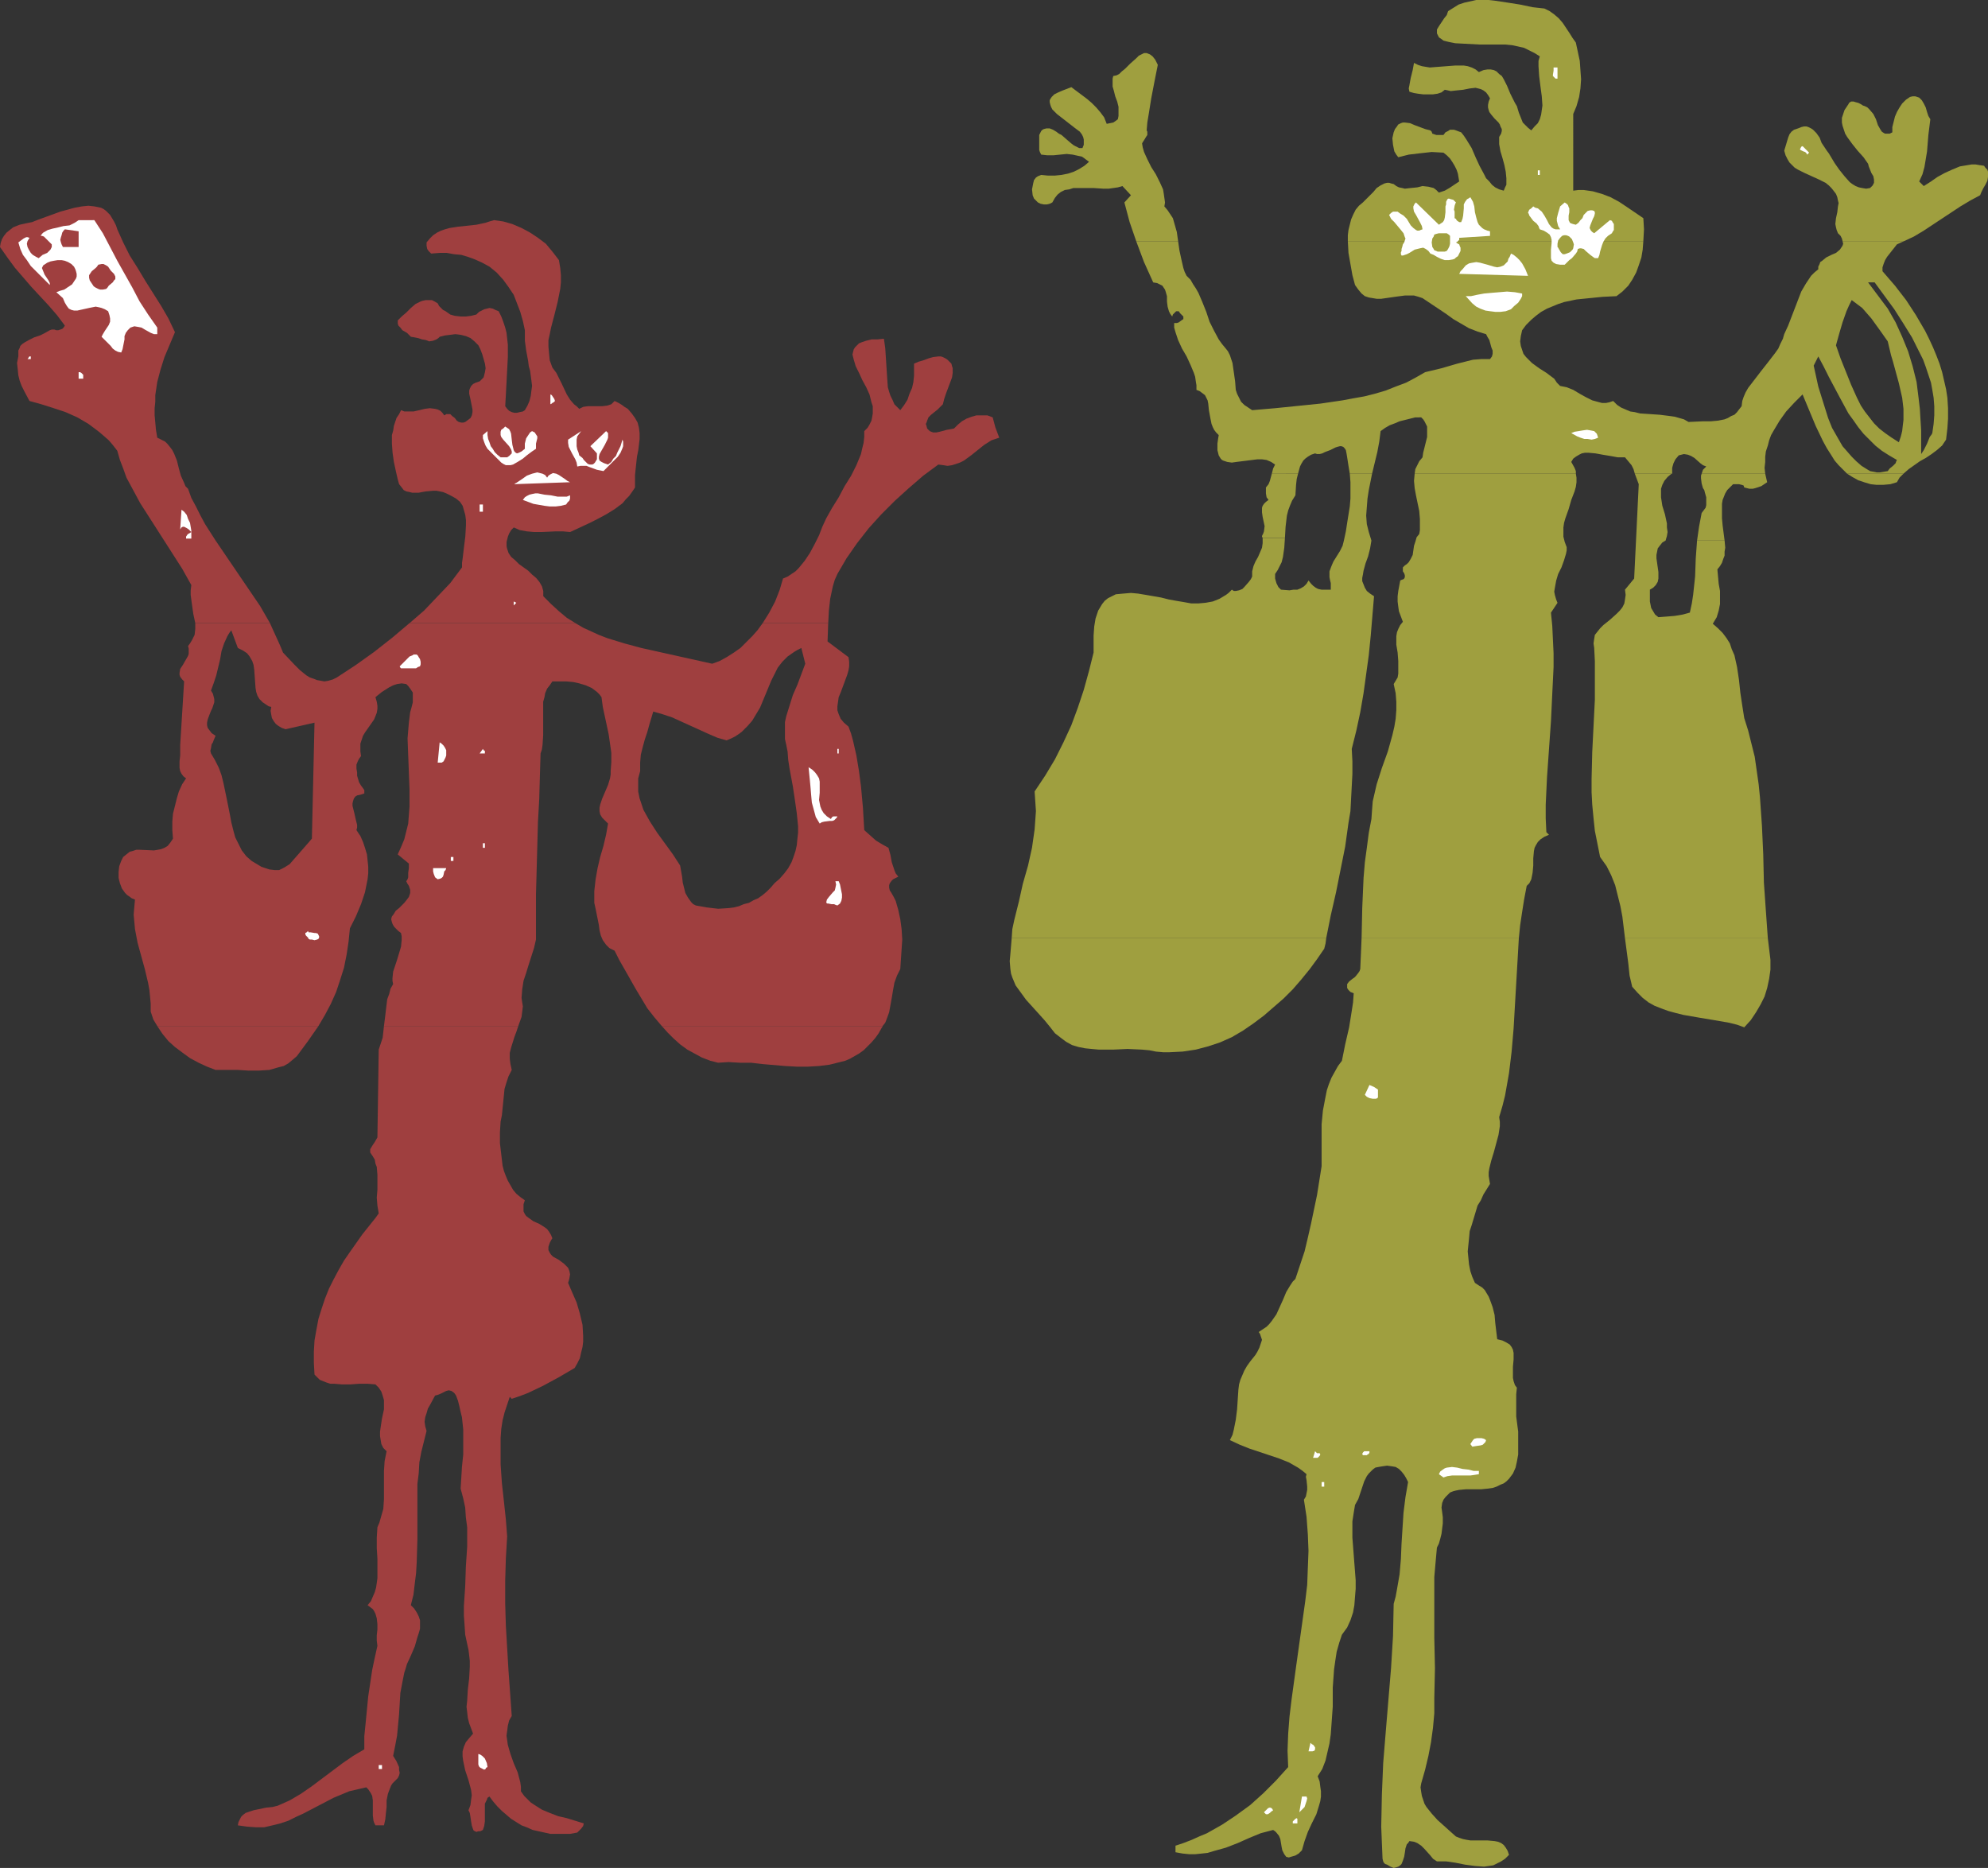 <?xml version="1.0" encoding="UTF-8" standalone="no"?>
<svg
   version="1.0"
   width="129.724mm"
   height="121.886mm"
   id="svg65"
   sodipodi:docname="Shoppers.wmf"
   xmlns:inkscape="http://www.inkscape.org/namespaces/inkscape"
   xmlns:sodipodi="http://sodipodi.sourceforge.net/DTD/sodipodi-0.dtd"
   xmlns="http://www.w3.org/2000/svg"
   xmlns:svg="http://www.w3.org/2000/svg">
  <rect width="100%" height="100%" fill="#333333" stroke="none"/>
  <sodipodi:namedview
     id="namedview65"
     pagecolor="#ffffff"
     bordercolor="#000000"
     borderopacity="0.25"
     inkscape:showpageshadow="2"
     inkscape:pageopacity="0.0"
     inkscape:pagecheckerboard="0"
     inkscape:deskcolor="#d1d1d1"
     inkscape:document-units="mm" />
  <defs
     id="defs1">
    <pattern
       id="WMFhbasepattern"
       patternUnits="userSpaceOnUse"
       width="6"
       height="6"
       x="0"
       y="0" />
  </defs>
  <path
     style="fill:#9f3f3f;fill-opacity:1;fill-rule:evenodd;stroke:none"
     d="m 38.784,253.037 1.293,1.939 1.454,1.777 1.616,1.454 1.939,1.454 1.778,1.293 2.101,1.131 2.101,0.969 2.101,0.808 h 2.747 2.747 l 2.586,0.162 h 2.586 l 2.586,-0.162 1.131,-0.323 1.131,-0.323 1.293,-0.323 1.131,-0.646 0.97,-0.808 1.131,-0.97 2.747,-3.716 2.586,-3.716 z"
     id="path1" />
  <path
     style="fill:#9f3f3f;fill-opacity:1;fill-rule:evenodd;stroke:none"
     d="m 128.472,441.765 v -1.131 l -0.162,-1.131 -0.646,-2.424 -0.97,-2.262 -0.808,-2.262 -0.646,-2.262 -0.162,-1.131 -0.162,-1.131 0.162,-1.131 0.162,-1.293 0.323,-1.293 0.646,-1.131 -0.808,-11.311 -0.646,-10.988 -0.162,-5.494 v -5.494 l 0.162,-5.494 0.323,-5.494 -0.162,-2.101 -0.162,-2.101 -0.485,-4.524 -0.485,-4.363 -0.323,-4.686 v -4.363 -2.101 l 0.162,-2.262 0.323,-2.101 0.485,-1.939 0.646,-1.939 0.646,-1.939 0.485,0.485 1.939,-0.646 2.101,-0.808 3.717,-1.777 3.878,-2.101 3.878,-2.262 0.646,-1.131 0.646,-1.293 0.323,-1.454 0.323,-1.293 0.162,-1.293 v -1.454 l -0.162,-2.747 -0.646,-2.747 -0.808,-2.747 -1.131,-2.585 -0.97,-2.262 0.162,-0.485 0.162,-0.646 0.162,-0.969 -0.162,-0.808 -0.323,-0.808 -0.485,-0.485 -0.485,-0.485 -1.293,-0.969 -1.454,-0.808 -0.485,-0.485 -0.323,-0.485 -0.323,-0.646 v -0.808 l 0.323,-0.969 0.323,-0.646 0.323,-0.485 -0.323,-0.808 -0.485,-0.808 -0.485,-0.646 -0.646,-0.485 -1.293,-0.808 -1.454,-0.646 -1.131,-0.808 -0.646,-0.485 -0.323,-0.485 -0.323,-0.646 v -0.808 -0.969 l 0.323,-0.969 -1.131,-0.808 -0.97,-0.808 -0.808,-0.969 -0.646,-1.131 -0.646,-1.131 -0.485,-1.131 -0.485,-1.293 -0.323,-1.293 -0.323,-2.747 -0.323,-2.747 v -2.747 l 0.162,-2.585 0.323,-1.616 0.162,-1.616 0.162,-1.616 0.162,-1.616 0.162,-1.616 0.485,-1.616 0.485,-1.454 0.808,-1.616 -0.323,-1.454 -0.162,-1.293 v -1.454 l 0.323,-1.293 0.808,-2.585 0.485,-1.293 0.485,-1.454 H 94.697 l -0.323,2.908 -0.485,1.454 -0.485,1.454 -0.323,21.652 -0.646,1.131 -0.646,0.969 -0.485,0.808 v 0.485 0.323 l 0.646,0.969 0.485,0.808 0.162,0.969 0.323,0.808 0.162,1.939 v 1.777 1.939 l -0.162,1.939 0.162,1.939 0.323,1.939 -0.808,1.131 -3.232,4.04 -3.07,4.363 -1.454,2.101 -1.293,2.262 -1.293,2.424 -1.131,2.262 -0.97,2.424 -0.808,2.424 -0.808,2.585 -0.485,2.585 -0.485,2.747 -0.162,2.747 v 2.747 l 0.162,2.908 0.646,0.646 0.646,0.646 0.808,0.323 0.808,0.323 0.97,0.323 h 0.97 l 1.939,0.162 h 2.101 l 2.101,-0.162 h 2.101 l 1.939,0.162 0.808,0.808 0.646,0.97 0.323,0.969 0.323,1.131 v 1.131 1.131 l -0.485,2.262 -0.323,2.101 -0.162,1.131 v 1.131 l 0.162,0.969 0.162,0.969 0.485,0.969 0.808,0.808 -0.485,2.424 -0.162,2.424 v 6.948 l -0.162,2.424 -0.323,1.131 -0.323,1.131 -0.323,1.131 -0.485,1.131 -0.162,2.585 v 2.585 l 0.162,2.585 v 1.131 1.293 2.424 l -0.323,2.262 -0.323,1.131 -0.485,1.131 -0.485,1.131 -0.808,0.97 0.646,0.485 0.646,0.485 0.323,0.485 0.323,0.646 0.323,1.131 0.162,1.454 v 1.293 l -0.162,1.454 v 1.293 l 0.162,1.293 -0.646,2.908 -0.646,3.07 -0.485,3.232 -0.485,3.232 -0.646,6.625 -0.323,3.232 v 3.232 l -2.747,1.616 -2.586,1.777 -2.586,1.939 -2.586,1.939 -2.586,1.939 -2.586,1.777 -2.747,1.616 -1.454,0.646 -1.454,0.646 -1.293,0.323 -1.616,0.162 -3.07,0.646 -1.454,0.485 -0.485,0.162 -0.646,0.485 -0.485,0.485 -0.323,0.646 -0.323,0.646 -0.162,0.808 2.262,0.323 2.262,0.162 h 1.939 l 2.101,-0.485 1.939,-0.485 1.939,-0.646 1.939,-0.969 1.778,-0.808 3.717,-1.939 3.717,-1.939 1.939,-0.808 1.939,-0.808 2.101,-0.485 2.101,-0.485 0.485,0.485 0.323,0.485 0.323,0.485 0.323,0.646 0.162,1.131 v 3.716 l 0.162,1.293 0.162,0.485 0.323,0.646 h 2.101 l 0.323,-1.454 0.162,-1.616 0.162,-1.454 v -1.616 l 0.323,-1.616 0.485,-1.293 0.323,-0.808 0.323,-0.485 0.646,-0.646 0.646,-0.646 0.323,-0.646 0.162,-0.646 -0.162,-0.808 v -0.646 l -0.646,-1.454 -0.808,-1.293 0.485,-2.424 0.485,-2.585 0.485,-5.171 0.323,-5.332 0.485,-2.585 0.485,-2.424 0.162,-0.485 0.162,-0.485 0.323,-1.131 0.97,-2.101 0.97,-2.262 0.646,-2.262 0.323,-0.969 0.323,-1.131 v -1.131 -0.969 l -0.323,-0.969 -0.485,-0.969 -0.646,-0.969 -0.808,-0.808 0.646,-2.585 0.323,-2.747 0.323,-2.585 0.162,-2.747 0.162,-5.494 v -5.494 -5.494 -2.747 l 0.323,-2.585 0.162,-2.747 0.485,-2.585 0.646,-2.585 0.646,-2.585 -0.323,-1.131 -0.162,-1.131 0.162,-1.131 0.323,-0.969 0.323,-1.131 0.646,-1.131 1.131,-2.101 0.646,-0.162 0.808,-0.323 0.646,-0.323 0.646,-0.323 0.646,-0.162 0.646,0.162 0.485,0.323 0.323,0.323 0.323,0.485 0.485,1.293 0.323,1.293 0.323,1.454 0.323,1.293 0.323,3.07 v 3.07 3.07 l -0.323,3.07 -0.162,2.747 -0.162,2.585 0.646,2.424 0.485,2.262 0.162,2.424 0.323,2.424 v 2.424 2.424 l -0.323,4.847 -0.162,4.847 -0.323,4.847 v 2.424 l 0.162,2.262 0.162,2.424 0.485,2.262 0.323,1.454 0.162,1.293 0.162,1.454 v 1.454 l -0.162,2.908 -0.323,2.747 -0.162,2.747 -0.162,1.454 0.162,1.293 0.162,1.454 0.323,1.293 0.485,1.293 0.485,1.293 -0.97,1.131 -0.808,0.969 -0.485,1.131 -0.323,1.131 v 1.293 l 0.162,1.131 0.485,2.262 0.808,2.424 0.646,2.424 0.162,1.293 -0.162,1.131 -0.162,1.293 -0.485,1.293 0.162,0.323 0.162,0.323 0.162,0.969 0.162,1.131 0.162,0.969 0.323,0.969 0.162,0.323 0.323,0.162 0.323,0.162 0.485,-0.162 h 0.485 l 0.646,-0.323 0.323,-0.969 0.162,-1.131 v -2.262 -1.131 -0.97 l 0.485,-0.969 0.162,-0.485 0.485,-0.323 0.97,1.293 0.97,1.131 1.131,1.131 1.131,0.97 1.131,0.969 1.293,0.808 1.293,0.808 1.293,0.485 1.454,0.646 1.454,0.323 1.454,0.323 1.454,0.323 h 1.616 1.616 1.616 l 1.778,-0.323 0.485,-0.485 0.485,-0.485 0.485,-0.646 0.162,-0.646 -4.202,-1.293 -2.101,-0.485 -2.101,-0.808 -1.939,-0.808 -1.778,-1.131 -0.97,-0.646 -0.808,-0.808 -0.808,-0.808 z"
     id="path2" />
  <path
     style="fill:#9f3f3f;fill-opacity:1;fill-rule:evenodd;stroke:none"
     d="m 163.216,253.037 1.454,1.616 1.454,1.454 1.616,1.454 1.778,1.293 1.778,0.97 1.778,0.969 2.101,0.808 1.939,0.485 2.586,-0.162 2.747,0.162 h 2.747 l 2.747,0.323 5.656,0.485 2.909,0.162 h 2.747 l 2.747,-0.162 2.586,-0.323 2.586,-0.646 1.293,-0.323 1.131,-0.485 1.131,-0.646 1.131,-0.646 1.131,-0.808 0.97,-0.97 0.97,-0.969 0.97,-1.131 0.808,-1.131 0.808,-1.454 0.162,-0.162 v -0.162 z"
     id="path3" />
  <path
     style="fill:#9f3f3f;fill-opacity:1;fill-rule:evenodd;stroke:none"
     d="m 46.379,120.54 -0.646,-0.646 -0.323,-0.808 -0.808,-1.777 -0.485,-1.777 -0.485,-1.939 -0.646,-1.616 -0.485,-0.969 -0.485,-0.646 -0.646,-0.808 -0.646,-0.646 -0.97,-0.485 -0.97,-0.485 -0.323,-1.939 -0.162,-1.777 -0.162,-1.777 v -1.777 l 0.162,-1.616 v -1.616 l 0.485,-3.232 0.808,-3.07 0.97,-3.07 1.293,-3.07 1.293,-3.07 -1.616,-3.393 -1.778,-3.07 -1.939,-3.07 -1.939,-3.07 -1.939,-3.232 -1.939,-3.07 -1.616,-3.232 -1.454,-3.232 -0.323,-0.969 -0.485,-0.969 -0.485,-0.808 -0.485,-0.808 -0.485,-0.485 -0.485,-0.485 -0.646,-0.485 -0.646,-0.323 -1.616,-0.323 -1.454,-0.162 -1.616,0.162 -1.778,0.323 -1.778,0.485 -1.778,0.485 -3.555,1.293 L 9.534,54.13 7.918,54.776 6.302,55.099 4.848,55.423 4.04,55.746 3.232,56.069 2.424,56.715 1.616,57.362 0.97,58.169 0.485,58.977 0.162,59.947 0,60.916 l 1.939,2.747 1.778,2.424 4.04,4.686 4.202,4.524 2.101,2.424 1.939,2.585 -0.323,0.485 -0.323,0.323 -0.485,0.162 -0.485,0.162 h -0.485 l -0.485,-0.162 h -0.646 l -0.485,0.162 -1.131,0.646 -1.293,0.646 -1.454,0.485 -1.293,0.646 -1.131,0.646 -0.485,0.323 -0.485,0.485 -0.162,0.485 -0.323,0.646 v 0.646 0.808 l -0.323,1.616 0.162,1.454 0.162,1.616 0.323,1.293 0.485,1.293 0.646,1.293 1.293,2.424 2.909,0.808 3.07,0.969 2.909,0.969 2.909,1.293 2.747,1.616 1.293,0.97 1.293,0.969 1.131,0.969 1.293,1.131 0.97,1.131 1.131,1.454 0.646,2.262 0.808,2.101 0.808,2.262 1.131,2.101 2.262,4.201 2.586,4.04 2.586,4.04 2.586,4.04 2.586,4.04 2.262,4.04 -0.162,1.293 v 1.131 l 0.323,2.424 0.162,1.131 0.162,1.131 0.485,2.262 h 18.422 l -2.424,-4.201 -2.747,-4.04 -2.747,-4.04 -2.747,-4.04 -2.747,-4.04 -2.586,-4.04 -1.131,-2.101 -1.131,-2.262 -1.131,-2.101 z"
     id="path4" />
  <path
     style="fill:#9f3f3f;fill-opacity:1;fill-rule:evenodd;stroke:none"
     d="m 151.581,98.888 -0.485,0.485 -0.323,0.323 -0.97,0.323 -1.293,0.162 h -1.131 -2.424 l -1.131,0.162 -0.97,0.485 -0.646,-0.646 -0.646,-0.485 -0.97,-1.131 -0.808,-1.293 -1.293,-2.747 -0.646,-1.293 -0.646,-1.293 -0.97,-1.293 -0.646,-1.777 -0.162,-1.616 -0.162,-1.777 v -1.616 l 0.323,-1.454 0.323,-1.616 0.808,-3.07 0.808,-3.232 0.323,-1.616 0.323,-1.616 0.162,-1.616 v -1.777 l -0.162,-1.777 -0.323,-1.939 -1.616,-2.101 -1.616,-1.939 -1.939,-1.454 -1.939,-1.293 -2.101,-1.131 -2.262,-0.969 -2.262,-0.646 -2.262,-0.323 -1.131,0.323 -0.97,0.323 -2.262,0.485 -4.525,0.485 -2.101,0.323 -1.131,0.323 -0.97,0.323 -0.97,0.485 -0.97,0.646 -0.808,0.808 -0.808,0.969 v 0.808 l 0.162,0.808 0.323,0.485 0.646,0.646 2.101,-0.162 h 1.778 l 1.778,0.323 1.778,0.162 1.616,0.485 1.778,0.646 1.778,0.808 1.778,0.969 1.778,1.454 1.616,1.777 1.293,1.777 1.293,1.939 0.808,2.101 0.808,2.101 0.646,2.262 0.485,2.262 v 1.293 1.293 l 0.323,2.424 0.485,2.585 0.162,1.293 0.323,1.131 0.323,2.424 0.162,1.293 -0.162,1.131 -0.162,1.293 -0.323,1.293 -0.485,1.131 -0.646,1.131 -0.485,0.323 -0.808,0.162 -0.646,0.162 h -0.646 l -0.646,-0.162 -0.646,-0.323 -0.485,-0.485 -0.485,-0.646 0.162,-2.908 0.162,-3.07 0.162,-3.07 0.162,-3.07 v -3.07 l -0.323,-2.908 -0.323,-1.293 -0.485,-1.454 -0.485,-1.293 -0.646,-1.293 -0.808,-0.323 -0.646,-0.323 -0.808,-0.162 -0.646,0.162 -0.646,0.162 -0.646,0.323 -0.646,0.323 -0.646,0.646 -1.293,0.323 -1.293,0.162 h -1.293 l -1.454,-0.162 -1.131,-0.323 -1.131,-0.808 -0.646,-0.323 -0.485,-0.485 -0.485,-0.485 -0.323,-0.646 -0.808,-0.485 -0.646,-0.323 h -0.808 -0.646 l -0.808,0.162 -0.485,0.162 -1.293,0.646 -1.131,0.969 -1.131,1.131 -1.131,0.969 -0.97,0.969 v 0.808 l 0.162,0.485 0.485,0.485 0.485,0.646 1.131,0.646 0.485,0.485 0.485,0.485 0.97,0.162 0.808,0.162 0.97,0.323 0.97,0.162 0.808,0.323 0.97,-0.162 0.808,-0.323 0.485,-0.323 0.323,-0.323 1.293,-0.323 1.293,-0.162 1.293,-0.162 1.293,0.162 1.293,0.323 1.131,0.485 0.97,0.808 0.97,0.969 0.485,0.969 0.485,1.293 0.323,1.131 0.323,1.131 0.162,1.131 -0.162,0.969 -0.323,1.293 -0.485,0.485 -0.485,0.485 -0.97,0.323 -0.646,0.323 -0.485,0.485 -0.323,0.646 -0.162,0.485 v 0.808 l 0.323,1.454 0.323,1.616 0.162,0.808 v 0.646 l -0.162,0.808 -0.323,0.646 -0.646,0.485 -0.646,0.485 -0.485,0.162 h -0.485 l -0.646,-0.162 -0.485,-0.323 -0.485,-0.646 -0.646,-0.485 -0.485,-0.485 h -0.323 -0.323 -0.323 l -0.485,0.323 -0.485,-0.646 -0.485,-0.485 -0.646,-0.323 -0.646,-0.162 -1.293,-0.162 -1.293,0.162 -1.293,0.323 -1.454,0.323 h -1.454 -0.808 l -0.808,-0.323 -0.485,0.97 -0.646,0.969 -0.323,0.969 -0.323,0.969 -0.162,1.131 -0.323,1.131 v 2.101 l 0.162,2.262 0.323,2.262 0.485,2.262 0.485,2.101 0.323,1.131 0.646,0.808 0.485,0.646 0.646,0.323 0.808,0.162 0.646,0.162 h 1.616 l 0.808,-0.162 0.97,-0.162 1.778,-0.162 h 0.808 l 0.808,0.162 0.808,0.162 0.808,0.323 1.293,0.646 1.131,0.646 0.97,0.808 0.646,0.969 0.323,1.131 0.323,1.131 0.162,1.293 v 1.293 l -0.162,2.747 -0.323,2.585 -0.323,2.747 -0.162,1.131 v 1.131 l -2.909,3.878 -3.232,3.393 -3.232,3.393 -3.555,3.07 h 40.885 l -2.101,-1.293 -1.939,-1.616 -1.939,-1.777 -1.939,-1.939 v -0.646 -0.646 l -0.323,-1.131 -0.646,-1.131 -0.808,-0.969 -0.97,-0.808 -0.97,-0.969 -2.262,-1.616 -0.97,-0.969 -0.97,-0.808 -0.646,-0.969 -0.323,-0.97 -0.162,-0.646 v -0.485 -0.646 l 0.162,-0.646 0.162,-0.646 0.323,-0.808 0.485,-0.808 0.646,-0.646 1.454,0.646 1.778,0.323 1.778,0.162 h 1.778 l 3.555,-0.162 h 1.778 l 1.778,0.162 4.525,-2.101 2.262,-1.131 2.101,-1.131 2.101,-1.293 1.939,-1.454 0.808,-0.969 0.808,-0.808 0.808,-1.131 0.646,-0.969 v -1.616 -1.454 l 0.323,-3.07 0.162,-1.454 0.323,-1.616 0.323,-2.747 v -1.454 l -0.162,-1.293 -0.323,-1.293 -0.646,-1.131 -0.808,-1.131 -0.97,-1.131 -0.808,-0.485 -0.646,-0.485 -0.808,-0.485 z"
     id="path5" />
  <path
     style="fill:#9f3f3f;fill-opacity:1;fill-rule:evenodd;stroke:none"
     d="m 244.824,102.928 -1.293,-0.485 h -1.293 -1.454 l -1.131,0.323 -1.293,0.485 -1.131,0.646 -0.97,0.808 -0.97,0.969 -0.808,0.162 -0.97,0.162 -1.778,0.485 -0.808,0.162 h -0.808 l -0.808,-0.323 -0.323,-0.323 -0.323,-0.323 -0.162,-0.646 -0.162,-0.485 0.162,-0.323 0.162,-0.485 0.323,-0.808 0.646,-0.646 0.808,-0.646 0.808,-0.646 0.646,-0.646 0.646,-0.646 0.323,-1.293 0.485,-1.454 0.97,-2.585 0.485,-1.293 0.162,-1.131 v -1.131 l -0.162,-0.485 -0.162,-0.646 -0.485,-0.485 -0.485,-0.485 -0.485,-0.323 -0.646,-0.323 -0.485,-0.162 h -0.646 l -1.293,0.162 -1.131,0.323 -1.293,0.485 -1.131,0.323 -1.131,0.485 v 1.454 1.454 l -0.162,1.616 -0.323,1.454 -0.646,1.454 -0.485,1.454 -0.808,1.293 -0.97,1.293 -0.808,-0.808 -0.646,-0.646 -0.485,-1.131 -0.485,-0.969 -0.323,-0.969 -0.323,-1.131 -0.162,-2.262 -0.323,-5.009 -0.162,-2.424 -0.323,-2.262 -1.616,0.162 h -1.454 l -1.293,0.323 -0.97,0.323 -0.808,0.323 -0.485,0.485 -0.485,0.485 -0.323,0.485 -0.162,0.646 -0.162,0.646 0.162,0.646 0.162,0.646 0.485,1.616 0.808,1.616 0.808,1.777 0.97,1.777 0.808,1.777 0.485,1.939 0.323,0.969 v 0.969 0.808 l -0.162,0.97 -0.162,0.808 -0.485,0.969 -0.485,0.808 -0.808,0.808 v 1.454 l -0.162,1.454 -0.323,1.293 -0.323,1.454 -1.131,2.747 -1.293,2.585 -1.616,2.585 -1.454,2.747 -1.616,2.585 -1.454,2.585 -0.97,2.101 -0.808,2.101 -1.131,2.262 -1.131,2.101 -1.293,1.939 -1.454,1.777 -0.808,0.808 -0.97,0.646 -0.97,0.646 -1.131,0.485 -0.808,2.747 -1.131,2.908 -1.454,2.747 -1.616,2.585 h 16.16 l 0.162,-3.07 0.323,-2.908 0.646,-3.07 0.485,-1.616 0.646,-1.454 1.131,-1.939 1.131,-1.939 2.586,-3.716 2.909,-3.716 3.07,-3.393 3.394,-3.393 3.394,-3.07 3.555,-3.07 3.717,-2.747 1.293,0.162 0.97,0.162 1.131,-0.162 0.97,-0.323 0.97,-0.323 0.97,-0.485 1.778,-1.293 3.232,-2.585 1.778,-1.131 0.97,-0.323 0.97,-0.323 -0.97,-2.585 z"
     id="path6" />
  <path
     style="fill:#9f3f3f;fill-opacity:1;fill-rule:evenodd;stroke:none"
     d="m 48.157,153.664 v 1.454 l -0.162,1.454 -0.323,0.646 -0.323,0.646 -0.485,0.808 -0.485,0.646 0.162,0.646 v 0.646 0.646 l -0.162,0.485 -0.646,1.131 -0.646,1.131 -0.646,0.969 -0.162,0.969 v 0.485 l 0.162,0.485 0.485,0.646 0.485,0.485 -0.97,15.673 v 0.485 0.646 1.454 l -0.162,1.454 v 1.616 h 9.696 l -0.97,-1.939 -0.97,-1.616 -0.162,-0.646 0.162,-0.646 0.162,-0.969 0.323,-0.485 0.162,-0.485 0.485,-1.131 -0.97,-0.646 -0.485,-0.646 -0.485,-0.646 -0.162,-0.646 v -0.646 l 0.162,-0.808 0.485,-1.293 0.323,-0.808 0.323,-0.646 0.485,-1.454 v -0.808 l -0.162,-0.646 -0.162,-0.646 -0.485,-0.808 0.646,-1.777 0.646,-1.939 0.97,-4.04 0.323,-1.939 0.646,-1.939 0.808,-1.777 0.485,-0.808 0.485,-0.646 1.616,4.363 0.646,0.323 0.646,0.323 0.97,0.646 0.646,0.808 0.646,1.131 0.323,0.969 0.162,1.131 0.162,2.262 0.162,2.262 0.162,0.969 0.323,0.969 0.485,0.808 0.808,0.808 0.97,0.646 0.485,0.323 0.646,0.162 -0.162,0.969 0.162,0.969 0.162,0.808 0.485,0.808 0.485,0.646 0.646,0.485 0.808,0.485 0.97,0.323 7.11,-1.616 -0.646,28.6 -0.97,1.131 -1.131,1.293 -2.262,2.585 -1.131,1.293 -1.293,0.808 -0.646,0.323 -0.646,0.323 h -0.646 -0.485 l -1.293,-0.162 -0.97,-0.323 -0.97,-0.323 -0.808,-0.485 -1.616,-0.969 -1.293,-1.131 -1.131,-1.454 -0.808,-1.616 -0.808,-1.616 -0.485,-1.777 -0.485,-1.939 -0.323,-1.777 -0.808,-4.04 -0.808,-3.878 -0.485,-1.939 -0.646,-1.777 H 44.278 l 0.162,0.808 0.323,0.646 0.485,0.646 0.646,0.485 -0.97,1.454 -0.808,1.777 -0.485,1.616 -0.485,1.939 -0.485,1.939 -0.162,1.939 v 2.101 l 0.162,2.101 -0.646,0.969 -0.646,0.808 -0.808,0.485 -0.808,0.323 -0.808,0.162 -0.97,0.162 -3.555,-0.162 h -0.808 l -0.97,0.323 -0.646,0.162 -0.808,0.646 -0.808,0.646 -0.485,0.969 -0.485,1.293 -0.162,1.454 v 1.454 l 0.323,1.293 0.485,1.293 0.808,1.131 0.485,0.485 0.485,0.323 0.646,0.485 0.808,0.323 -0.162,1.777 -0.162,1.939 0.162,1.777 0.162,1.777 0.646,3.393 1.778,6.463 0.808,3.393 0.323,1.777 0.162,1.616 0.162,1.777 v 1.939 l 0.646,1.939 0.97,1.616 h 39.754 l 1.616,-2.747 1.454,-2.747 1.293,-2.908 0.97,-2.908 0.97,-3.07 0.646,-3.232 0.485,-3.232 0.323,-3.232 1.454,-2.908 1.293,-3.07 0.97,-2.908 0.323,-1.616 0.323,-1.616 0.162,-1.454 v -1.616 l -0.162,-1.616 -0.162,-1.454 -0.485,-1.616 -0.485,-1.454 -0.646,-1.454 -0.97,-1.454 0.162,-0.646 v -0.646 l -0.323,-1.293 -0.323,-1.454 -0.323,-1.293 -0.162,-0.646 v -0.646 l 0.162,-0.646 0.162,-0.485 0.323,-0.485 0.485,-0.323 0.808,-0.162 0.97,-0.323 v -0.323 -0.485 l -0.323,-0.485 -0.485,-0.646 -0.485,-0.808 -0.485,-1.616 v -0.808 l -0.162,-0.97 v -0.969 l 0.323,-0.808 0.323,-0.646 0.485,-0.646 -0.162,-1.131 v -0.969 -0.969 l 0.323,-0.969 0.323,-0.969 0.485,-0.808 1.131,-1.616 1.131,-1.616 0.323,-0.808 0.323,-0.808 0.162,-0.969 v -0.808 l -0.162,-0.969 -0.323,-1.131 1.616,-1.293 1.778,-1.131 0.97,-0.485 0.97,-0.323 1.131,-0.162 1.131,0.162 0.485,0.485 0.485,0.646 0.323,0.485 0.323,0.485 v 1.293 1.131 l -0.323,1.293 -0.323,1.131 -0.162,1.293 -0.162,1.293 -0.162,1.939 -0.162,1.939 0.162,4.201 0.162,4.201 0.162,4.201 v 4.201 l -0.162,2.101 -0.162,2.101 -0.485,1.939 -0.485,1.939 -0.808,1.939 -0.808,1.777 2.747,2.262 v 1.131 l -0.162,1.131 v 1.131 l -0.162,0.485 -0.323,0.485 0.323,0.646 0.323,0.485 0.162,0.485 0.162,0.485 v 0.808 l -0.323,0.969 -0.485,0.646 -0.646,0.808 -1.293,1.293 -0.808,0.646 -0.485,0.808 -0.485,0.646 -0.162,0.646 0.162,0.646 0.162,0.485 0.162,0.323 0.323,0.485 0.485,0.485 0.485,0.485 0.646,0.485 0.162,0.808 v 0.969 l -0.162,1.616 -0.485,1.616 -0.485,1.616 -0.485,1.454 -0.485,1.454 -0.162,1.616 v 0.646 l 0.162,0.808 -0.646,1.131 -0.323,1.293 -0.485,1.293 -0.162,1.293 -0.323,2.747 -0.323,2.585 h 33.128 l 0.808,-2.262 0.162,-1.293 0.162,-1.293 -0.162,-0.97 -0.162,-1.131 0.162,-2.101 0.323,-2.101 0.646,-1.939 0.646,-2.101 1.293,-4.04 0.485,-2.101 v -5.494 -5.655 l 0.162,-5.817 0.323,-11.957 0.323,-5.817 0.162,-5.817 0.162,-5.332 0.323,-0.969 0.162,-1.131 0.162,-2.424 v -2.262 -2.424 -2.424 -1.131 l 0.323,-1.131 0.162,-0.969 0.485,-1.131 0.646,-0.808 0.646,-0.969 h 1.778 1.616 l 1.778,0.162 1.454,0.323 1.616,0.485 1.454,0.646 1.293,0.969 0.646,0.646 0.485,0.646 0.323,2.424 0.485,2.262 0.485,2.262 0.485,2.262 0.323,2.262 0.323,2.262 v 2.262 l -0.162,2.262 v 0.808 l -0.162,0.969 -0.485,1.616 -1.454,3.393 -0.485,1.454 -0.162,0.808 v 0.808 l 0.162,0.808 0.485,0.808 0.646,0.646 0.808,0.808 -0.485,2.747 -0.646,2.747 -0.808,2.747 -0.646,2.747 -0.485,2.747 -0.323,2.908 v 1.454 1.454 l 0.323,1.454 0.323,1.616 0.485,2.424 0.162,1.293 0.323,1.293 0.485,1.131 0.808,1.131 0.808,0.808 0.646,0.323 0.646,0.323 1.131,2.262 1.293,2.262 2.747,4.847 1.454,2.424 1.454,2.424 1.778,2.262 1.778,2.101 h 54.459 l 0.646,-0.808 0.323,-0.808 0.646,-1.777 0.323,-1.777 0.323,-1.777 0.323,-1.939 0.323,-1.777 0.646,-1.777 0.808,-1.616 0.323,-4.847 0.162,-2.424 -0.162,-2.585 -0.323,-2.424 -0.485,-2.262 -0.646,-2.262 -0.485,-0.969 -0.646,-1.131 -0.323,-0.485 -0.162,-0.646 v -0.646 l 0.162,-0.485 0.485,-0.646 0.323,-0.323 0.646,-0.323 0.646,-0.323 -0.646,-0.808 -0.323,-0.808 -0.646,-1.939 -0.323,-1.777 -0.485,-1.777 -1.454,-0.808 -1.616,-0.969 -1.454,-1.293 -1.454,-1.293 -0.323,-5.494 -0.485,-5.332 h -16.806 l 0.485,3.232 0.485,3.393 0.323,3.232 v 1.616 l -0.162,1.454 -0.162,1.616 -0.323,1.454 -0.485,1.454 -0.485,1.293 -0.808,1.454 -0.97,1.293 -1.131,1.293 -1.293,1.131 -0.97,1.131 -0.97,0.969 -0.97,0.808 -1.131,0.808 -1.131,0.485 -1.131,0.646 -1.293,0.323 -1.131,0.485 -1.293,0.323 -1.293,0.162 -2.586,0.162 -2.747,-0.323 -2.747,-0.485 -0.646,-0.323 -0.485,-0.485 -0.808,-1.131 -0.646,-1.131 -0.323,-1.293 -0.323,-1.293 -0.162,-1.454 -0.485,-2.747 -1.778,-2.747 -3.878,-5.332 -1.778,-2.747 -0.808,-1.454 -0.808,-1.454 -0.485,-1.454 -0.485,-1.454 -0.323,-1.616 v -1.616 -1.616 l 0.485,-1.777 v -2.101 l 0.162,-1.939 0.485,-1.939 0.485,-1.777 0.646,-1.939 0.485,-1.777 0.485,-1.616 0.485,-1.616 2.262,0.646 2.424,0.808 8.888,4.04 2.262,0.969 2.262,0.646 1.131,-0.485 0.97,-0.485 0.97,-0.646 0.646,-0.485 1.454,-1.454 1.131,-1.293 0.97,-1.616 0.97,-1.616 2.747,-6.625 0.808,-1.616 0.808,-1.616 1.131,-1.454 1.293,-1.293 1.616,-1.131 0.808,-0.485 0.97,-0.485 0.97,3.878 -0.97,2.585 -0.97,2.585 -1.131,2.585 -0.808,2.585 -0.808,2.585 -0.323,1.454 v 1.454 1.293 1.454 l 0.323,1.454 0.323,1.616 0.162,2.101 0.323,2.101 0.808,4.363 h 16.806 l -0.485,-3.716 -0.646,-3.878 -0.808,-3.555 -0.485,-1.777 -0.646,-1.777 -1.131,-0.969 -0.808,-0.969 -0.485,-1.131 -0.323,-0.969 v -0.969 l 0.162,-1.131 0.162,-1.131 0.485,-1.131 1.616,-4.363 0.323,-1.131 0.162,-0.969 v -1.131 l -0.162,-1.131 -5.171,-3.878 0.162,-4.524 h -16.16 l -1.293,1.777 -1.293,1.454 -1.454,1.454 -1.454,1.454 -1.616,1.131 -1.778,1.131 -1.778,0.97 -1.778,0.646 -4.363,-0.969 -4.363,-0.969 -4.363,-0.969 -4.363,-0.969 -4.202,-1.131 -4.202,-1.293 -2.101,-0.808 -3.878,-1.777 -1.939,-1.131 h -40.885 l -4.202,3.555 -4.525,3.555 -4.525,3.232 -4.686,3.07 -0.97,0.485 -1.131,0.323 -0.97,0.162 -0.808,-0.162 -0.97,-0.162 -0.808,-0.323 -0.97,-0.323 -0.808,-0.485 -1.616,-1.293 -1.454,-1.454 -2.747,-2.908 -0.808,-1.939 -0.808,-1.777 -1.616,-3.555 z"
     id="path7" />
  <path
     style="fill:#ffffff;fill-opacity:1;fill-rule:evenodd;stroke:none"
     d="m 23.27,54.292 2.101,3.232 1.778,3.393 1.778,3.393 3.717,6.625 1.778,3.393 2.101,3.232 2.262,3.232 v 1.616 h -0.808 l -0.808,-0.323 -1.454,-0.808 -0.808,-0.485 -0.808,-0.162 -0.97,-0.162 -0.485,0.162 -0.485,0.162 -0.646,0.646 -0.485,0.646 -0.323,0.808 v 0.808 l -0.323,1.616 -0.162,0.808 -0.323,0.808 -0.808,-0.162 -0.646,-0.323 -0.646,-0.485 -0.485,-0.646 -1.131,-1.131 -0.646,-0.646 -0.485,-0.485 0.323,-0.646 0.485,-0.808 0.97,-1.454 0.323,-0.808 v -0.808 l -0.162,-0.808 -0.323,-0.969 -0.808,-0.485 -0.808,-0.323 -0.646,-0.162 -0.808,-0.162 -1.616,0.323 -1.454,0.323 -1.454,0.323 H 18.261 l -0.646,-0.162 -0.646,-0.323 -0.485,-0.646 -0.485,-0.808 -0.485,-1.131 -1.616,-1.454 0.808,-0.323 1.131,-0.323 0.97,-0.646 0.97,-0.646 0.646,-0.969 0.323,-0.485 0.162,-0.485 v -0.646 l -0.162,-0.646 -0.162,-0.485 -0.323,-0.646 -0.646,-0.646 -0.808,-0.485 -0.808,-0.323 -0.808,-0.162 h -0.97 l -0.97,0.162 -0.808,0.162 -0.808,0.323 -0.485,0.323 -0.485,0.323 -0.162,0.323 -0.162,0.323 0.323,0.808 0.323,0.808 0.97,1.454 0.323,0.646 v 0.323 0.162 L 11.15,69.157 10.019,68.026 7.595,65.602 6.626,64.148 5.656,62.855 5.01,61.401 4.525,59.785 5.171,59.301 5.818,58.816 6.464,58.493 h 0.323 l 0.485,0.162 -0.485,0.808 -0.162,0.646 0.162,0.808 0.323,0.646 0.485,0.808 0.485,0.485 0.808,0.485 0.646,0.323 0.97,-0.808 1.131,-0.485 0.485,-0.485 0.323,-0.323 0.323,-0.646 v -0.646 l -0.646,-0.646 -0.646,-0.646 -0.646,-0.646 -0.485,-0.162 h -0.323 l 0.323,-0.485 0.323,-0.323 1.131,-0.646 1.131,-0.323 1.454,-0.323 1.293,-0.323 1.454,-0.162 1.293,-0.646 0.485,-0.323 0.485,-0.323 z"
     id="path8" />
  <path
     style="fill:#ffffff;fill-opacity:1;fill-rule:evenodd;stroke:none"
     d="M 7.595,88.547 H 6.787 l 0.162,-0.162 0.162,-0.323 0.162,-0.162 h 0.323 z"
     id="path9" />
  <path
     style="fill:#ffffff;fill-opacity:1;fill-rule:evenodd;stroke:none"
     d="m 20.523,92.425 v 0.969 H 19.392 V 91.779 h 0.323 l 0.323,0.162 0.162,0.162 z"
     id="path10" />
  <path
     style="fill:#ffffff;fill-opacity:1;fill-rule:evenodd;stroke:none"
     d="m 136.875,98.888 -0.323,0.323 -0.323,0.162 -0.162,0.162 -0.323,0.162 v -2.424 l 0.323,0.162 0.323,0.485 0.323,0.485 z"
     id="path11" />
  <path
     style="fill:#ffffff;fill-opacity:1;fill-rule:evenodd;stroke:none"
     d="m 129.441,110.684 v -1.293 l 0.323,-1.293 0.646,-0.969 0.323,-0.485 0.485,-0.323 0.646,0.323 0.323,0.485 0.323,0.485 v 0.485 l -0.323,1.293 v 0.646 0.646 l -0.97,0.646 -1.293,0.969 -0.97,0.808 -1.293,0.808 -1.131,0.646 -0.646,0.162 h -0.485 -0.646 l -0.646,-0.323 -0.485,-0.323 -0.646,-0.646 -1.454,-1.454 -1.293,-1.293 -0.485,-0.808 -0.323,-0.808 -0.323,-0.969 v -0.808 l 1.131,-0.969 v 0.969 l 0.162,0.969 0.323,0.808 0.323,0.969 0.485,0.646 0.485,0.808 0.646,0.646 0.808,0.646 h 0.808 0.808 l 0.485,-0.323 0.646,-0.646 v -0.485 l -0.162,-0.485 -0.485,-0.808 -1.454,-1.616 -0.485,-0.646 -0.162,-0.485 v -0.323 -0.485 l 0.162,-0.485 0.485,-0.323 0.485,-0.485 0.485,0.323 0.485,0.323 0.323,0.646 0.162,0.485 0.162,1.454 0.162,1.293 0.162,0.646 0.162,0.646 0.162,0.323 0.323,0.323 0.323,0.162 0.485,-0.162 0.646,-0.323 z"
     id="path12" />
  <path
     style="fill:#ffffff;fill-opacity:1;fill-rule:evenodd;stroke:none"
     d="m 142.854,112.299 0.808,0.646 0.323,0.485 0.323,0.323 0.323,0.323 0.323,0.323 0.485,0.162 h 0.646 l 0.323,-0.162 0.323,-0.323 0.485,-0.808 v -0.646 -0.808 l -1.616,-1.777 3.878,-3.716 0.485,0.485 v 0.485 0.646 l -0.162,0.485 -0.646,1.293 -0.646,1.131 -0.646,1.131 -0.162,0.646 v 0.485 l 0.162,0.485 0.485,0.323 0.646,0.323 0.97,0.323 0.808,-0.646 0.485,-0.808 0.646,-0.646 0.323,-0.808 0.808,-1.616 0.485,-1.616 0.162,0.485 v 0.646 0.485 l -0.162,0.485 -0.485,1.131 -0.646,0.969 -0.97,0.969 -0.97,0.969 -0.808,0.808 -0.808,0.808 -0.808,-0.162 -0.808,-0.162 -1.778,-0.646 -0.808,-0.323 h -0.808 -0.646 l -0.808,0.162 -0.162,-0.969 -0.323,-0.808 -0.808,-1.454 -0.808,-1.616 -0.162,-0.969 v -0.808 l 3.232,-2.101 -0.485,0.646 -0.485,0.646 -0.162,0.808 v 0.808 0.808 l 0.162,0.808 0.323,0.808 z"
     id="path13" />
  <path
     style="fill:#ffffff;fill-opacity:1;fill-rule:evenodd;stroke:none"
     d="m 140.592,118.924 -13.898,0.485 h 0.162 l 0.162,-0.162 0.323,-0.162 0.485,-0.323 0.97,-0.646 1.131,-0.808 1.293,-0.485 0.646,-0.162 0.646,-0.162 0.646,0.162 0.646,0.162 0.646,0.323 0.485,0.646 0.323,-0.485 0.485,-0.323 0.323,-0.162 0.323,-0.162 0.808,0.162 0.646,0.323 1.454,0.969 0.646,0.485 z"
     id="path14" />
  <path
     style="fill:#ffffff;fill-opacity:1;fill-rule:evenodd;stroke:none"
     d="m 140.592,122.156 v 0.323 0.485 l -0.162,0.485 -0.485,0.485 -0.323,0.485 -1.293,0.323 -1.293,0.162 h -1.454 l -1.293,-0.162 -2.747,-0.485 -2.586,-0.969 0.485,-0.646 0.485,-0.323 0.646,-0.323 0.646,-0.162 0.808,-0.162 h 0.646 l 1.616,0.323 1.616,0.162 1.616,0.323 h 1.616 0.646 z"
     id="path15" />
  <path
     style="fill:#ffffff;fill-opacity:1;fill-rule:evenodd;stroke:none"
     d="m 119.099,126.195 h -0.808 v -1.777 h 0.808 z"
     id="path16" />
  <path
     style="fill:#ffffff;fill-opacity:1;fill-rule:evenodd;stroke:none"
     d="m 47.187,132.82 h -1.293 v -0.323 -0.162 l 0.323,-0.485 0.162,-0.162 0.323,-0.162 0.485,-0.323 -0.646,-0.646 -0.485,-0.323 -0.646,-0.323 h -0.323 l -0.323,0.162 -0.323,0.485 0.323,-4.847 0.646,0.485 0.646,0.808 0.323,0.97 0.485,0.969 0.162,0.969 0.162,0.969 v 0.969 z"
     id="path17" />
  <path
     style="fill:#ffffff;fill-opacity:1;fill-rule:evenodd;stroke:none"
     d="m 126.694,149.302 v -0.969 l 0.646,0.323 z"
     id="path18" />
  <path
     style="fill:#ffffff;fill-opacity:1;fill-rule:evenodd;stroke:none"
     d="m 103.585,162.551 0.162,0.646 v 0.646 l -0.162,0.485 -0.485,0.162 -0.485,0.323 h -0.646 -1.131 -0.646 -0.162 -0.323 -0.808 l -0.162,-0.162 -0.162,-0.323 0.485,-0.485 0.646,-0.646 1.293,-1.293 0.808,-0.323 0.162,-0.162 h 0.485 0.323 l 0.323,0.323 0.162,0.323 z"
     id="path19" />
  <path
     style="fill:#ffffff;fill-opacity:1;fill-rule:evenodd;stroke:none"
     d="m 109.565,187.435 -0.162,0.323 -0.485,0.323 h -0.97 l 0.485,-5.009 0.485,0.323 0.485,0.485 0.323,0.485 0.323,0.646 v 0.646 0.646 l -0.162,0.485 z"
     id="path20" />
  <path
     style="fill:#ffffff;fill-opacity:1;fill-rule:evenodd;stroke:none"
     d="m 119.584,185.819 h -1.293 l 0.808,-1.131 0.162,0.323 0.323,0.162 v 0.323 z"
     id="path21" />
  <path
     style="fill:#ffffff;fill-opacity:1;fill-rule:evenodd;stroke:none"
     d="m 206.525,185.819 h 0.323 v -1.131 h -0.323 z"
     id="path22" />
  <path
     style="fill:#ffffff;fill-opacity:1;fill-rule:evenodd;stroke:none"
     d="m 204.909,201.977 0.323,-0.485 0.323,-0.162 h 0.485 0.485 l -0.162,0.323 -0.162,0.162 -0.485,0.485 -0.485,0.162 h -0.646 l -1.293,0.162 -0.646,0.162 -0.485,0.323 -0.485,-0.808 -0.485,-0.808 -0.485,-1.777 -0.485,-1.777 -0.162,-1.777 -0.162,-1.939 -0.162,-1.777 -0.162,-1.616 -0.162,-1.616 0.97,0.646 0.646,0.646 0.485,0.646 0.485,0.808 0.162,0.808 v 0.969 1.777 l -0.162,1.777 0.162,0.808 0.162,0.808 0.323,0.808 0.485,0.808 0.808,0.808 z"
     id="path23" />
  <path
     style="fill:#ffffff;fill-opacity:1;fill-rule:evenodd;stroke:none"
     d="m 119.099,209.087 h 0.485 v -1.131 h -0.485 z"
     id="path24" />
  <path
     style="fill:#ffffff;fill-opacity:1;fill-rule:evenodd;stroke:none"
     d="m 111.181,212.319 h 0.646 v -0.969 h -0.646 z"
     id="path25" />
  <path
     style="fill:#ffffff;fill-opacity:1;fill-rule:evenodd;stroke:none"
     d="m 110.049,214.096 -0.162,0.485 -0.323,0.323 -0.162,0.808 -0.162,0.485 -0.323,0.323 -0.323,0.162 -0.646,0.162 -0.646,-0.485 -0.323,-0.808 -0.162,-0.646 v -0.808 z"
     id="path26" />
  <path
     style="fill:#ffffff;fill-opacity:1;fill-rule:evenodd;stroke:none"
     d="m 206.848,217.328 0.323,0.808 0.162,0.808 0.323,1.616 v 0.808 l -0.162,0.808 -0.323,0.646 -0.646,0.485 -0.485,-0.162 -0.323,-0.162 h -0.646 l -0.808,-0.162 h -0.323 l -0.162,-0.323 0.162,-0.646 0.485,-0.646 0.97,-1.131 0.485,-0.485 0.162,-0.646 0.162,-0.808 -0.162,-0.808 z"
     id="path27" />
  <path
     style="fill:#ffffff;fill-opacity:1;fill-rule:evenodd;stroke:none"
     d="m 78.699,231.224 -0.162,0.323 -0.323,0.162 -0.646,0.162 -0.646,-0.162 h -0.485 l -0.323,-0.162 -0.162,-0.323 -0.485,-0.485 -0.162,-0.323 v -0.323 l 0.323,-0.162 0.323,-0.323 0.162,0.323 h 0.485 l 0.97,0.162 h 0.323 l 0.485,0.162 0.162,0.323 0.162,0.323 z"
     id="path28" />
  <path
     style="fill:#ffffff;fill-opacity:1;fill-rule:evenodd;stroke:none"
     d="m 120.23,435.786 -0.323,0.162 -0.162,0.323 -0.323,0.162 -0.323,-0.162 -0.646,-0.323 -0.323,-0.323 -0.162,-0.485 v -0.485 -2.101 l 0.485,0.162 0.485,0.323 0.323,0.323 0.323,0.323 0.485,1.131 z"
     id="path29" />
  <path
     style="fill:#ffffff;fill-opacity:1;fill-rule:evenodd;stroke:none"
     d="m 93.405,436.271 h 0.808 v -0.969 h -0.808 z"
     id="path30" />
  <path
     style="fill:#9f3f3f;fill-opacity:1;fill-rule:evenodd;stroke:none"
     d="m 19.392,60.916 h -3.878 l -0.323,-0.646 -0.162,-0.485 -0.162,-0.646 0.162,-0.646 0.162,-0.485 0.162,-0.646 0.323,-0.485 0.323,-0.323 3.394,0.485 z"
     id="path31" />
  <path
     style="fill:#9f3f3f;fill-opacity:1;fill-rule:evenodd;stroke:none"
     d="m 28.118,67.541 0.323,0.646 v 0.646 l -0.323,0.323 -0.323,0.485 -0.97,0.808 -0.323,0.485 -0.323,0.323 -0.808,0.162 h -0.646 l -0.485,-0.162 -0.646,-0.323 -0.485,-0.323 -0.323,-0.485 -0.323,-0.485 -0.323,-0.485 -0.162,-0.646 v -0.646 l 0.323,-0.485 0.323,-0.485 0.97,-0.808 0.323,-0.323 0.323,-0.485 0.808,-0.162 h 0.485 l 0.646,0.323 0.485,0.323 0.323,0.485 0.323,0.485 z"
     id="path32" />
  <path
     style="fill:#9f9f3f;fill-opacity:1;fill-rule:evenodd;stroke:none"
     d="m 249.51,231.385 -0.323,3.878 -0.162,1.777 0.162,1.939 0.162,1.131 0.323,0.969 0.808,1.939 1.293,1.777 1.293,1.777 3.07,3.393 1.454,1.616 1.454,1.777 1.131,1.454 1.454,1.131 1.293,0.969 1.454,0.808 1.616,0.485 1.616,0.323 1.616,0.162 1.778,0.162 h 3.555 l 3.555,-0.162 3.555,0.162 1.778,0.162 1.616,0.323 1.778,0.162 h 1.616 l 3.232,-0.162 3.232,-0.485 3.07,-0.808 2.909,-0.969 2.909,-1.293 2.747,-1.616 2.586,-1.777 2.586,-1.939 2.424,-2.101 2.424,-2.101 2.262,-2.262 2.101,-2.424 2.101,-2.585 1.778,-2.424 1.778,-2.585 0.323,-1.293 0.162,-1.293 z"
     id="path33" />
  <path
     style="fill:#9f9f3f;fill-opacity:1;fill-rule:evenodd;stroke:none"
     d="m 366.993,367.114 1.131,-0.162 0.97,-0.323 0.97,-0.485 0.808,-0.323 0.646,-0.485 0.646,-0.646 0.485,-0.646 0.485,-0.646 0.646,-1.454 0.323,-1.454 0.323,-1.777 v -1.777 -1.939 -1.939 l -0.485,-3.716 v -1.939 -1.777 -1.777 l 0.162,-1.616 -0.485,-0.646 -0.323,-0.97 -0.162,-0.808 v -0.808 -1.939 l 0.162,-1.777 v -0.808 -0.808 l -0.162,-0.808 -0.323,-0.646 -0.485,-0.646 -0.808,-0.485 -0.97,-0.485 -1.293,-0.323 -0.485,-4.04 -0.162,-1.939 -0.485,-1.939 -0.646,-1.777 -0.323,-0.808 -0.485,-0.808 -0.485,-0.808 -0.646,-0.646 -0.808,-0.485 -0.97,-0.646 -0.646,-1.454 -0.485,-1.454 -0.323,-1.616 -0.162,-1.616 -0.162,-1.616 0.162,-1.616 0.162,-1.616 0.162,-1.777 0.485,-1.454 0.97,-3.232 0.485,-1.616 0.808,-1.293 0.646,-1.454 0.808,-1.293 0.808,-1.293 -0.162,-0.969 -0.162,-0.969 v -0.969 l 0.162,-0.97 0.485,-1.939 0.646,-2.101 1.131,-4.201 0.323,-2.101 v -1.131 l -0.162,-1.131 0.808,-2.747 0.646,-2.585 0.97,-5.494 0.646,-5.332 0.485,-5.655 0.646,-11.149 0.323,-5.494 0.323,-5.655 h -38.784 l -0.162,3.878 -0.162,3.716 -0.162,0.485 -0.323,0.485 -0.646,0.808 -0.323,0.323 -0.485,0.323 -0.808,0.646 -0.485,0.646 v 0.323 0.323 0.323 l 0.323,0.485 0.485,0.485 0.808,0.323 -0.162,2.262 -0.323,2.101 -0.646,4.04 -0.97,4.201 -0.808,4.04 -0.97,1.293 -0.808,1.454 -0.808,1.454 -0.646,1.616 -0.485,1.454 -0.323,1.616 -0.646,3.393 -0.323,3.393 v 3.555 6.786 l -1.131,7.11 -1.454,6.948 -0.808,3.555 -0.808,3.393 -1.131,3.393 -1.131,3.393 -0.646,0.646 -0.646,0.969 -0.97,1.616 -0.808,1.939 -0.808,1.777 -0.808,1.777 -1.131,1.616 -0.646,0.808 -0.646,0.646 -0.97,0.646 -0.97,0.646 0.323,0.485 0.162,0.485 0.323,0.969 -0.323,0.969 -0.323,0.97 -0.485,0.969 -0.485,0.808 -1.293,1.616 -0.808,1.131 -0.646,1.131 -0.485,1.131 -0.485,1.131 -0.323,1.131 -0.162,1.293 -0.162,2.424 -0.162,2.424 -0.323,2.585 -0.485,2.424 -0.323,1.293 -0.646,1.293 2.424,1.131 2.424,0.969 2.424,0.808 2.424,0.808 2.424,0.808 2.424,0.969 2.262,1.293 1.131,0.808 0.97,0.808 -0.162,0.646 0.162,0.808 0.162,1.616 v 0.808 l -0.162,0.808 -0.162,0.808 -0.485,0.808 0.646,4.201 0.323,4.363 0.162,4.04 -0.162,4.201 -0.162,4.201 -0.485,4.04 -1.131,8.079 -1.131,8.079 -1.131,8.241 -0.485,4.04 -0.323,4.201 -0.162,4.201 0.162,4.04 -3.07,3.393 -3.07,3.07 -3.232,2.908 -3.555,2.585 -3.394,2.262 -3.717,2.101 -1.939,0.808 -1.778,0.808 -2.101,0.808 -1.939,0.646 v 1.616 l 1.778,0.323 1.616,0.162 h 1.454 l 1.616,-0.162 1.454,-0.162 1.616,-0.485 2.909,-0.808 2.909,-1.131 2.909,-1.293 2.747,-1.131 3.07,-0.808 0.485,0.323 0.323,0.323 0.646,0.808 0.323,0.808 0.162,0.969 0.162,0.969 0.162,0.808 0.485,0.969 0.485,0.646 0.646,0.162 0.485,-0.162 1.131,-0.323 0.808,-0.485 0.808,-0.808 0.323,-1.131 0.323,-1.131 0.808,-2.262 0.97,-2.101 1.131,-2.262 0.646,-2.101 0.323,-1.131 0.162,-1.131 v -1.293 l -0.162,-1.131 -0.162,-1.293 -0.485,-1.293 1.131,-1.777 0.808,-2.101 0.485,-2.101 0.485,-2.101 0.323,-2.262 0.162,-2.262 0.323,-4.524 v -4.686 l 0.323,-4.524 0.323,-2.262 0.323,-2.101 0.646,-2.262 0.646,-1.939 1.293,-1.777 0.808,-1.777 0.646,-1.939 0.323,-1.777 0.162,-2.101 0.162,-1.939 v -2.101 l -0.162,-2.101 -0.323,-4.201 -0.323,-4.201 v -2.101 -1.939 l 0.323,-2.101 0.323,-1.939 0.808,-1.454 0.485,-1.454 0.485,-1.454 0.485,-1.454 0.646,-1.293 0.485,-0.646 0.485,-0.485 0.485,-0.485 0.646,-0.485 0.808,-0.162 0.97,-0.162 1.131,-0.162 1.131,0.162 0.97,0.162 0.808,0.485 0.646,0.646 0.646,0.808 0.485,0.808 0.485,0.969 -0.646,3.716 -0.485,3.878 -0.485,7.594 -0.162,3.878 -0.323,3.716 -0.646,3.716 -0.323,1.777 -0.485,1.777 -0.162,7.918 -0.485,7.918 -0.646,7.756 -0.646,7.756 -0.646,7.918 -0.323,7.756 -0.162,7.918 0.162,4.04 0.162,3.878 0.162,0.646 0.162,0.323 0.323,0.323 0.485,0.162 0.808,0.485 0.808,0.323 0.646,-0.162 0.485,-0.162 0.485,-0.323 0.323,-0.323 0.323,-0.808 0.323,-0.969 0.162,-0.969 0.162,-1.131 0.323,-0.97 0.323,-0.323 0.323,-0.485 1.131,0.162 0.808,0.323 0.97,0.646 0.808,0.808 1.454,1.616 0.646,0.808 0.97,0.646 h 1.131 1.131 l 2.262,0.323 2.424,0.485 2.424,0.323 2.262,0.162 1.131,-0.162 1.131,-0.162 0.97,-0.485 0.97,-0.485 0.97,-0.646 0.97,-0.97 -0.323,-0.969 -0.485,-0.808 -0.485,-0.646 -0.646,-0.485 -0.808,-0.323 -0.808,-0.162 -1.778,-0.162 h -4.202 l -0.97,-0.162 -0.808,-0.162 -0.97,-0.323 -0.808,-0.323 -1.454,-1.293 -1.616,-1.454 -1.454,-1.293 -1.454,-1.616 -1.293,-1.616 -0.485,-0.808 -0.323,-0.969 -0.323,-0.969 -0.162,-0.969 -0.162,-1.131 0.162,-0.969 0.97,-3.393 0.808,-3.393 0.646,-3.393 0.485,-3.555 0.323,-3.555 v -3.716 l 0.162,-7.433 -0.162,-7.433 v -7.594 -7.433 l 0.323,-3.716 0.323,-3.555 0.485,-0.97 0.323,-1.131 0.323,-1.293 0.162,-1.293 0.162,-1.293 v -1.454 l -0.162,-1.293 -0.162,-1.131 0.162,-1.131 0.323,-0.808 0.485,-0.646 0.646,-0.646 0.485,-0.485 0.808,-0.323 0.646,-0.162 0.808,-0.162 1.778,-0.162 h 3.717 z"
     id="path34" />
  <path
     style="fill:#9f9f3f;fill-opacity:1;fill-rule:evenodd;stroke:none"
     d="m 435.996,231.385 h -35.229 l 0.808,6.14 0.323,3.07 0.646,2.747 1.293,1.454 1.293,1.293 1.454,1.131 1.454,0.808 1.616,0.646 1.778,0.646 1.778,0.485 1.939,0.485 3.717,0.646 3.878,0.646 3.717,0.646 1.939,0.485 1.778,0.646 1.616,-1.777 1.293,-1.939 1.131,-1.939 0.97,-1.939 0.646,-2.101 0.485,-2.262 0.323,-2.262 v -2.424 z"
     id="path35" />
  <path
     style="fill:#9f9f3f;fill-opacity:1;fill-rule:evenodd;stroke:none"
     d="m 287.163,50.898 0.162,-0.969 -0.162,-1.131 -0.162,-1.131 -0.162,-0.969 -0.808,-1.777 -0.97,-1.939 -1.131,-1.777 -0.97,-1.939 -0.808,-1.777 -0.323,-1.131 -0.162,-0.969 0.162,-0.323 0.323,-0.485 0.485,-0.808 0.323,-0.485 v -0.485 -0.323 l -0.162,-0.323 0.162,-1.939 0.323,-1.939 0.646,-4.04 0.808,-4.201 0.808,-4.04 -0.323,-0.646 -0.323,-0.646 -0.646,-0.808 -0.646,-0.485 -0.808,-0.323 h -0.646 l -0.646,0.323 -0.646,0.323 -0.646,0.646 -1.454,1.293 -1.293,1.293 -0.808,0.646 -0.646,0.646 -0.646,0.323 -0.808,0.162 -0.162,0.646 v 0.646 1.293 l 0.323,1.131 0.323,1.293 0.485,1.293 0.323,1.293 v 1.454 0.808 l -0.162,0.808 -0.646,0.485 -0.485,0.323 -0.808,0.162 -0.808,0.162 -0.646,-1.616 -0.97,-1.293 -0.97,-1.131 -1.131,-1.131 -1.131,-0.969 -1.293,-0.969 -2.586,-1.939 -2.101,0.808 -1.131,0.485 -0.97,0.485 -0.646,0.646 -0.323,0.485 -0.162,0.323 v 0.485 l 0.162,0.646 0.162,0.485 0.323,0.646 0.646,0.646 0.485,0.485 1.454,1.131 1.454,1.131 1.454,1.131 1.293,0.969 0.485,0.646 0.323,0.646 0.162,0.646 v 0.646 0.646 l -0.323,0.808 h -0.808 l -0.646,-0.323 -0.646,-0.323 -0.646,-0.485 -1.131,-0.969 -1.293,-1.131 -0.646,-0.323 -0.646,-0.485 -0.808,-0.485 -0.808,-0.323 h -0.808 l -0.646,0.162 -0.323,0.162 -0.323,0.323 -0.162,0.323 -0.323,0.646 v 1.131 0.646 0.646 1.293 l 0.162,0.485 0.323,0.646 1.454,0.162 h 1.616 l 1.616,-0.162 1.616,-0.162 1.454,0.162 1.454,0.323 0.808,0.162 0.485,0.323 0.646,0.485 0.646,0.485 -1.131,0.969 -1.293,0.808 -1.293,0.646 -1.454,0.485 -1.616,0.323 -1.616,0.162 h -1.778 l -1.616,-0.162 -0.808,0.323 -0.485,0.323 -0.485,0.646 -0.162,0.646 -0.162,0.808 -0.162,0.808 0.162,1.454 0.323,0.808 0.485,0.485 0.485,0.485 0.646,0.323 0.808,0.162 h 0.808 l 0.646,-0.162 0.646,-0.323 0.646,-1.131 0.646,-0.808 0.808,-0.646 0.97,-0.485 1.131,-0.162 0.97,-0.323 h 1.293 1.131 2.586 l 2.424,0.162 h 1.293 l 1.131,-0.162 1.131,-0.162 1.131,-0.323 2.101,2.262 -1.616,1.777 0.646,2.424 0.646,2.424 1.616,4.686 h 10.342 l -0.323,-2.262 -0.646,-2.262 -0.323,-1.131 -0.646,-0.969 -0.646,-0.969 z"
     id="path36" />
  <path
     style="fill:#9f9f3f;fill-opacity:1;fill-rule:evenodd;stroke:none"
     d="m 405.292,53.807 -4.04,-2.747 -1.939,-1.293 -2.101,-1.131 -2.101,-0.808 -2.262,-0.646 -1.131,-0.162 -1.131,-0.162 h -1.293 l -1.293,0.162 V 28.115 l 0.808,-1.939 0.646,-2.262 0.323,-2.101 0.162,-2.262 -0.162,-2.262 -0.162,-2.262 -0.485,-2.262 -0.485,-2.262 -0.808,-1.131 -0.808,-1.293 -1.616,-2.424 -0.97,-1.131 -1.131,-0.969 -1.131,-0.808 -1.293,-0.646 -2.909,-0.323 -3.07,-0.646 -3.07,-0.485 -3.232,-0.485 L 367.155,0 h -1.616 -1.454 l -1.454,0.323 -1.454,0.323 -1.454,0.485 -1.293,0.808 -1.293,0.808 -0.323,0.969 -0.646,0.808 -0.646,0.969 -0.646,0.969 -0.485,0.808 V 7.756 8.241 l 0.162,0.323 0.323,0.646 0.485,0.323 0.646,0.485 1.293,0.323 1.616,0.323 3.07,0.162 3.07,0.162 h 3.232 3.07 l 1.616,0.162 1.454,0.323 1.454,0.323 1.293,0.646 1.293,0.646 1.293,0.808 -0.323,1.131 v 1.293 l 0.162,2.424 0.323,2.585 0.323,2.424 0.162,2.262 -0.162,1.131 -0.162,1.131 -0.323,1.131 -0.485,0.969 -0.808,0.808 -0.808,0.969 -0.808,-0.646 -0.646,-0.646 -0.646,-0.646 -0.323,-0.808 -0.646,-1.616 -0.485,-1.616 -0.485,-0.808 -0.323,-0.646 -0.808,-1.616 -0.808,-1.939 -0.808,-1.616 -0.485,-0.808 -0.646,-0.485 -0.646,-0.646 -0.646,-0.323 -0.808,-0.162 h -0.808 l -0.97,0.162 -1.131,0.485 -0.808,-0.646 -0.97,-0.485 -0.97,-0.323 -0.97,-0.162 h -1.131 -0.97 l -2.101,0.162 -2.101,0.162 -2.101,0.162 -0.97,-0.162 -0.97,-0.162 -0.97,-0.323 -0.97,-0.485 -0.323,1.777 -0.485,1.939 -0.323,1.777 -0.162,0.808 0.162,0.808 1.131,0.323 0.97,0.162 1.293,0.162 h 1.293 1.131 l 1.131,-0.162 0.97,-0.323 0.808,-0.646 0.808,0.162 0.646,0.162 1.454,-0.162 1.616,-0.162 1.616,-0.323 1.454,-0.162 0.646,0.162 0.646,0.162 0.646,0.323 0.646,0.485 0.485,0.646 0.485,0.808 -0.323,0.808 -0.162,0.808 v 0.646 l 0.162,0.646 0.162,0.485 0.485,0.646 0.808,0.969 0.97,0.969 0.323,0.485 0.162,0.485 0.323,0.646 v 0.485 l -0.162,0.646 -0.485,0.808 v 1.777 l 0.323,1.777 0.485,1.616 0.485,1.777 0.323,1.616 0.162,1.616 v 0.808 0.808 l -0.323,0.646 -0.323,0.808 -1.131,-0.323 -0.97,-0.485 -0.808,-0.646 -0.646,-0.808 -0.808,-0.808 -0.485,-0.969 -1.131,-2.101 -0.97,-2.101 -0.97,-2.262 -1.293,-2.101 -0.646,-0.969 -0.646,-0.808 -1.293,-0.485 -0.485,-0.162 h -0.485 -0.485 l -0.485,0.323 -0.646,0.323 -0.485,0.646 h -0.97 -0.808 l -0.485,-0.162 -0.485,-0.162 -0.162,-0.485 -0.323,-0.323 -1.293,-0.323 -2.586,-0.969 -1.131,-0.485 -1.293,-0.162 h -0.485 l -0.485,0.162 -0.646,0.323 -0.323,0.485 -0.485,0.646 -0.323,0.808 -0.323,1.454 0.162,1.616 0.162,0.808 0.162,0.808 0.485,0.808 0.485,0.646 2.586,-0.646 2.747,-0.323 2.909,-0.323 2.909,0.162 0.808,0.646 0.808,0.808 0.646,0.969 0.485,0.808 0.485,0.969 0.323,0.969 0.162,0.969 0.162,0.969 -2.424,1.616 -1.131,0.646 -1.454,0.485 -0.646,-0.646 -0.646,-0.485 -0.646,-0.162 -0.646,-0.162 -1.454,-0.162 -1.293,0.323 -1.616,0.162 -1.454,0.162 -0.646,-0.162 -0.808,-0.162 -0.646,-0.323 -0.646,-0.485 -0.646,-0.162 -0.485,-0.162 h -0.485 l -0.646,0.162 -0.97,0.485 -0.97,0.646 -0.808,0.969 -0.97,0.969 -0.808,0.808 -0.808,0.808 -0.97,0.808 -0.808,0.969 -0.646,1.293 -0.485,1.131 -0.323,1.293 -0.323,1.293 -0.162,1.293 v 1.454 h 72.882 l 0.162,-2.908 z"
     id="path37" />
  <path
     style="fill:#9f9f3f;fill-opacity:1;fill-rule:evenodd;stroke:none"
     d="m 489.324,40.88 -1.131,-0.162 -0.97,-0.162 h -0.97 l -0.97,0.162 -1.939,0.323 -1.939,0.808 -1.778,0.808 -1.778,0.969 -1.616,1.131 -1.778,1.131 -1.131,-1.131 0.808,-1.777 0.485,-1.777 0.323,-1.939 0.323,-1.939 0.323,-4.04 0.485,-3.878 -0.485,-0.808 -0.323,-0.969 -0.323,-1.131 -0.485,-0.969 -0.485,-0.808 -0.323,-0.323 -0.323,-0.323 -0.485,-0.162 -0.485,-0.162 h -0.646 l -0.646,0.162 -0.97,0.646 -0.97,0.969 -0.646,0.969 -0.646,1.131 -0.485,1.131 -0.323,1.293 -0.323,1.293 v 1.293 l -0.646,0.323 h -0.646 -0.485 l -0.323,-0.162 -0.485,-0.323 -0.323,-0.485 -0.646,-1.131 -0.485,-1.454 -0.646,-1.293 -0.97,-1.131 -0.485,-0.485 -0.646,-0.323 -0.485,-0.162 -0.485,-0.323 -0.646,-0.323 -0.646,-0.162 -0.485,-0.162 h -0.646 l -0.485,0.323 -0.162,0.323 -0.323,0.485 -0.646,0.969 -0.323,0.969 -0.323,0.969 v 1.131 l 0.162,0.808 0.323,0.969 0.323,0.969 0.485,0.808 1.293,1.777 1.293,1.616 1.454,1.616 1.131,1.616 0.162,0.646 0.646,1.616 0.485,0.808 0.162,0.808 v 0.808 l -0.162,0.323 -0.162,0.323 -0.323,0.323 -0.323,0.323 -0.97,0.162 -0.97,-0.162 -0.808,-0.162 -0.808,-0.323 -0.808,-0.485 -0.646,-0.485 -1.293,-1.454 -1.293,-1.616 -1.131,-1.616 -0.97,-1.616 -0.485,-0.808 -0.485,-0.646 -0.646,-0.969 -0.646,-0.969 -0.485,-1.293 -0.808,-1.131 -0.808,-0.808 -0.485,-0.323 -0.646,-0.323 -0.485,-0.162 h -0.646 l -0.646,0.162 -0.808,0.323 -0.97,0.323 -0.646,0.485 -0.485,0.646 -0.323,0.808 -0.485,1.616 -0.485,1.616 0.323,1.131 0.485,0.969 0.485,0.808 0.646,0.646 0.646,0.646 0.808,0.485 1.616,0.808 1.778,0.808 1.778,0.808 1.616,0.808 0.808,0.646 0.646,0.646 0.646,0.808 0.485,0.646 0.323,0.808 0.162,0.808 0.162,0.646 -0.162,0.808 -0.162,1.454 -0.323,1.454 -0.162,1.454 0.162,0.808 0.162,0.646 0.323,0.808 0.646,0.646 0.323,0.646 0.162,0.646 h 15.19 l 2.424,-1.131 2.424,-1.454 9.05,-5.979 2.424,-1.454 2.424,-1.293 0.323,-0.808 0.485,-0.969 0.485,-0.808 0.485,-0.969 0.162,-0.969 v -0.808 -0.485 l -0.162,-0.485 -0.485,-0.485 z"
     id="path38" />
  <path
     style="fill:#9f9f3f;fill-opacity:1;fill-rule:evenodd;stroke:none"
     d="m 320.129,116.824 0.485,-1.777 0.323,-0.646 0.485,-0.808 0.485,-0.485 0.646,-0.485 0.808,-0.485 0.97,-0.323 0.485,0.162 h 0.646 l 0.646,-0.162 0.646,-0.323 1.293,-0.485 1.293,-0.646 0.485,-0.162 0.646,-0.162 h 0.323 l 0.485,0.162 0.323,0.323 0.323,0.485 0.162,0.808 0.162,0.969 0.323,2.101 0.323,1.939 h 5.494 l 1.293,-5.332 0.485,-2.585 0.323,-2.585 1.131,-0.808 1.131,-0.646 1.293,-0.485 1.131,-0.485 1.293,-0.323 1.293,-0.323 1.293,-0.323 H 350.51 l 0.485,0.485 0.323,0.485 0.323,0.646 0.323,0.646 v 1.293 1.293 l -0.646,2.585 -0.323,1.293 -0.162,1.131 -0.808,0.97 -0.485,0.969 -0.485,0.969 -0.162,1.131 h 39.754 v -0.646 l -0.323,-0.808 -0.808,-1.454 0.485,-0.808 0.646,-0.485 0.808,-0.485 0.646,-0.323 0.808,-0.162 h 0.808 l 1.778,0.162 1.778,0.323 1.939,0.323 1.778,0.323 h 0.808 0.97 l 0.808,0.97 0.808,0.969 0.485,0.969 0.323,1.131 h 9.05 0.162 v -0.162 -1.293 l 0.323,-1.131 0.485,-0.969 0.808,-0.969 0.646,-0.162 0.646,-0.162 0.97,0.162 0.808,0.323 0.808,0.485 1.454,1.293 0.646,0.485 0.808,0.323 -0.808,0.808 -0.323,0.969 h 15.675 l -0.162,-1.454 0.162,-1.454 v -1.293 l 0.162,-1.293 0.485,-1.454 0.323,-1.293 0.485,-1.293 0.646,-1.131 1.454,-2.424 1.616,-2.262 1.939,-2.101 2.101,-2.101 1.616,3.878 0.808,1.939 0.808,1.939 1.778,3.716 0.97,1.777 1.131,1.777 0.808,1.293 0.97,1.131 1.131,1.131 0.97,0.969 h 13.898 l 1.293,-1.131 2.747,-1.939 1.454,-0.808 1.454,-0.97 1.293,-0.969 1.293,-1.131 0.97,-1.454 0.323,-2.747 0.162,-2.424 v -2.585 l -0.162,-2.585 h -3.394 l 0.162,2.101 v 2.262 l -0.162,2.101 -0.323,2.262 -0.162,0.323 -0.485,0.646 -0.646,1.616 -0.808,1.616 -0.323,0.485 -0.323,0.485 v -2.908 -2.908 l -0.162,-2.585 -0.162,-2.747 -0.323,-2.747 h -4.04 l 0.323,2.747 v 2.747 l -0.162,1.293 -0.162,1.454 -0.323,1.293 -0.485,1.454 -1.778,-1.131 -1.616,-1.131 -1.454,-1.131 -1.293,-1.293 -1.131,-1.454 -1.131,-1.454 -0.97,-1.454 -0.808,-1.616 -0.162,-0.323 h -4.202 l 2.101,3.878 1.293,1.777 1.131,1.616 1.293,1.616 1.454,1.454 1.454,1.454 1.616,1.293 1.778,1.131 1.939,1.131 -0.162,0.323 -0.162,0.485 -0.646,0.646 -0.808,0.646 -0.485,0.646 -0.97,0.162 -0.97,0.162 h -0.808 l -0.808,-0.162 -0.808,-0.162 -0.808,-0.485 -1.293,-0.808 -1.293,-1.131 -1.131,-1.131 -2.262,-2.585 -1.293,-2.262 -1.293,-2.262 -0.97,-2.424 -0.808,-2.585 -0.808,-2.585 -0.808,-2.585 -1.131,-5.171 1.131,-2.262 1.293,2.424 1.293,2.585 2.747,5.171 h 4.202 l -1.454,-3.232 -1.293,-3.232 -1.293,-3.232 -1.131,-3.232 0.808,-2.908 0.808,-2.747 0.97,-2.747 0.646,-1.454 0.646,-1.293 1.293,0.969 1.293,0.969 1.131,1.293 1.131,1.293 2.101,2.908 1.939,2.747 0.808,3.393 0.485,1.616 0.485,1.777 0.97,3.555 0.808,3.555 h 4.04 l -0.485,-3.878 -0.97,-3.878 -1.131,-3.716 -1.454,-3.555 -1.616,-3.555 -1.939,-3.393 -2.424,-3.232 -2.424,-3.232 h 1.616 l 4.848,6.625 2.262,3.555 2.101,3.393 1.778,3.555 0.97,1.939 0.646,1.777 0.646,1.939 0.646,1.939 0.323,1.777 0.323,1.939 h 3.394 l -0.323,-2.101 -0.485,-2.101 -0.485,-2.101 -0.646,-2.101 -0.808,-2.101 -0.808,-1.939 -0.97,-2.101 -0.97,-1.939 -2.262,-3.878 -2.424,-3.716 -2.747,-3.555 -3.07,-3.555 V 65.925 l 0.323,-0.969 0.323,-0.808 0.485,-0.808 2.424,-3.07 1.778,-0.808 h -15.19 l 0.162,0.646 -0.162,0.485 -0.323,0.485 -0.323,0.485 -0.97,0.808 -1.131,0.485 -1.293,0.646 -0.97,0.808 -0.485,0.323 -0.162,0.485 -0.323,0.646 v 0.646 l -0.97,0.808 -0.808,0.808 -0.646,0.969 -0.646,0.969 -1.131,1.939 -0.808,2.101 -0.808,2.101 -0.808,2.101 -0.808,2.101 -0.97,2.101 -0.323,1.131 -0.646,1.293 -0.485,1.131 -0.808,1.131 -1.616,2.101 -1.778,2.262 -1.616,2.101 -1.616,2.101 -0.646,1.131 -0.485,1.131 -0.323,0.969 -0.162,1.293 -0.646,0.808 -0.485,0.646 -0.646,0.646 -0.808,0.323 -0.808,0.485 -0.808,0.323 -1.616,0.323 -1.778,0.162 h -1.939 l -3.555,0.162 -1.131,-0.646 -1.131,-0.323 -1.131,-0.323 -1.131,-0.162 -2.586,-0.323 -2.424,-0.162 -2.424,-0.162 -1.293,-0.323 -1.131,-0.162 -1.131,-0.485 -1.131,-0.485 -0.97,-0.646 -0.97,-0.969 -0.97,0.323 -0.808,0.162 h -0.97 l -0.646,-0.162 -1.778,-0.485 -1.616,-0.808 -1.454,-0.808 -1.616,-0.969 -1.616,-0.646 -0.808,-0.162 -0.808,-0.162 -0.808,-0.808 -0.646,-0.969 -1.939,-1.454 -1.778,-1.131 -1.778,-1.293 -0.808,-0.808 -0.646,-0.646 -0.646,-0.808 -0.323,-0.969 -0.323,-0.969 -0.162,-1.131 0.162,-1.293 0.323,-1.454 0.97,-1.293 1.293,-1.293 1.131,-0.969 1.293,-0.969 1.454,-0.808 2.747,-1.131 1.454,-0.485 3.07,-0.646 3.232,-0.323 3.232,-0.323 3.394,-0.162 1.454,-1.131 1.454,-1.454 0.97,-1.454 0.97,-1.777 0.646,-1.777 0.646,-1.939 0.323,-1.939 0.162,-2.101 h -72.882 l 0.162,2.908 0.485,2.747 0.485,2.747 0.646,2.424 0.808,1.131 0.808,0.969 0.808,0.646 0.97,0.323 0.97,0.162 0.97,0.162 h 1.131 l 1.131,-0.162 2.262,-0.323 2.424,-0.323 h 1.131 1.131 l 1.131,0.323 0.97,0.323 1.939,1.293 1.939,1.293 1.939,1.293 1.778,1.293 1.939,1.131 1.939,1.131 2.101,0.808 2.101,0.646 0.323,0.646 0.485,0.808 0.485,1.777 0.323,0.808 v 0.808 l -0.162,0.646 -0.485,0.646 h -2.101 l -2.101,0.162 -1.939,0.485 -1.939,0.485 -3.878,1.131 -4.04,0.969 -2.262,1.293 -2.424,1.293 -2.586,0.969 -2.424,0.969 -2.747,0.808 -2.586,0.646 -2.747,0.485 -2.586,0.485 -5.494,0.808 -11.15,1.131 -5.656,0.485 -0.97,-0.646 -0.97,-0.646 -0.808,-0.808 -0.485,-0.969 -0.485,-0.969 -0.323,-0.969 -0.162,-2.101 -0.323,-2.262 -0.323,-2.262 -0.323,-0.969 -0.323,-0.969 -0.485,-0.969 -0.646,-0.808 -0.808,-0.969 -0.808,-1.131 -1.131,-2.101 -1.131,-2.262 -0.808,-2.424 -0.97,-2.424 -0.97,-2.262 -0.646,-1.131 -0.646,-0.969 -0.646,-1.131 -0.97,-0.969 -0.485,-0.969 -0.323,-0.969 -0.485,-2.101 -0.485,-2.262 -0.162,-1.131 -0.162,-1.131 h -10.342 l 1.939,5.171 2.262,5.009 0.97,0.162 0.646,0.323 0.646,0.323 0.323,0.485 0.323,0.485 0.162,0.485 0.323,1.131 v 1.293 l 0.162,1.293 0.323,1.131 0.323,0.646 0.485,0.646 0.162,-0.485 0.485,-0.485 0.323,-0.323 h 0.323 0.323 l 0.323,0.485 0.485,0.485 0.323,0.323 v 0.323 0.323 l -0.485,0.323 -0.646,0.485 -0.485,0.162 h -0.323 -0.323 v 1.131 l 0.323,1.131 0.646,1.939 0.97,2.101 1.131,1.939 0.97,2.101 0.808,1.939 0.323,0.969 0.162,1.131 0.162,0.969 v 1.131 l 0.808,0.323 0.646,0.485 0.646,0.485 0.323,0.646 0.323,0.646 0.162,0.808 0.162,1.616 0.323,1.777 0.323,1.616 0.323,0.808 0.323,0.646 0.485,0.646 0.646,0.646 -0.162,0.969 -0.162,1.131 v 0.808 0.808 l 0.162,0.646 0.162,0.646 0.485,0.808 0.323,0.323 0.323,0.162 0.97,0.323 1.131,0.162 1.131,-0.162 2.586,-0.323 2.586,-0.323 h 1.131 l 1.131,0.162 1.131,0.485 0.485,0.323 0.485,0.323 -0.485,0.97 -0.323,1.293 z"
     id="path39" />
  <path
     style="fill:#9f9f3f;fill-opacity:1;fill-rule:evenodd;stroke:none"
     d="m 313.665,116.824 -0.485,1.777 -0.323,0.808 -0.646,0.808 v 0.646 0.808 l 0.162,0.969 0.485,0.646 -0.646,0.485 -0.485,0.485 -0.323,0.485 -0.162,0.485 v 1.131 l 0.162,1.131 0.485,2.262 -0.162,1.293 -0.162,0.485 -0.323,0.646 v 0.162 l 0.162,0.323 h 5.494 l 0.162,-2.747 0.323,-2.747 0.323,-1.293 0.485,-1.293 0.485,-1.131 0.808,-1.293 0.162,-2.585 0.162,-1.454 0.323,-1.293 z"
     id="path40" />
  <path
     style="fill:#9f9f3f;fill-opacity:1;fill-rule:evenodd;stroke:none"
     d="m 338.875,147.04 -0.97,-0.646 -0.808,-0.646 -0.485,-0.808 -0.323,-0.808 -0.323,-0.808 v -0.808 l 0.162,-0.808 0.162,-0.969 0.485,-1.777 0.646,-1.777 0.485,-1.939 0.162,-0.969 0.162,-0.969 -0.646,-2.101 -0.485,-1.939 -0.162,-2.101 0.162,-2.101 0.162,-2.101 0.323,-2.101 0.808,-4.04 h -5.494 l 0.162,2.101 v 1.939 2.101 l -0.162,1.939 -0.646,4.04 -0.323,2.101 -0.485,2.262 -0.323,1.293 -0.646,1.293 -0.808,1.293 -0.808,1.293 -0.485,1.131 -0.485,1.293 v 0.808 0.646 l 0.162,0.808 0.162,0.646 v 1.616 h -1.616 -0.646 l -0.808,-0.162 -0.646,-0.323 -0.646,-0.485 -0.485,-0.485 -0.646,-0.808 -0.485,0.808 -0.646,0.646 -0.808,0.485 -0.808,0.323 h -0.97 l -0.97,0.162 -2.101,-0.162 -0.646,-0.646 -0.485,-0.969 -0.323,-1.131 v -1.131 l 0.646,-0.969 0.485,-0.969 0.485,-0.97 0.323,-1.293 0.323,-2.262 0.162,-2.424 h -5.494 v 0.646 0.646 l -0.162,1.131 -0.485,1.131 -0.485,1.131 -0.646,1.131 -0.485,1.131 -0.323,1.293 v 0.646 0.646 l -0.323,0.646 -0.485,0.646 -1.131,1.293 -0.485,0.485 -0.808,0.323 -0.808,0.162 h -0.485 l -0.485,-0.323 -0.808,0.808 -0.646,0.485 -1.616,0.969 -1.616,0.646 -1.778,0.323 -1.778,0.162 h -1.778 l -1.778,-0.323 -1.939,-0.323 -1.778,-0.323 -1.939,-0.485 -3.717,-0.646 -1.939,-0.323 -1.778,-0.162 -1.939,0.162 -1.778,0.162 -0.97,0.485 -0.97,0.485 -0.808,0.646 -0.646,0.808 -0.485,0.808 -0.485,0.808 -0.323,0.969 -0.323,0.969 -0.323,1.939 -0.162,2.262 v 4.201 l -1.131,4.524 -1.293,4.686 -1.454,4.363 -1.616,4.363 -1.939,4.201 -2.101,4.201 -2.424,4.04 -2.586,3.878 0.162,2.424 0.162,2.424 -0.162,2.262 -0.162,2.262 -0.323,2.262 -0.323,2.262 -0.97,4.363 -1.293,4.524 -0.97,4.363 -1.131,4.524 -0.485,2.262 -0.162,2.262 h 77.568 l 1.131,-5.655 1.293,-5.655 1.131,-5.655 1.131,-5.655 0.808,-5.817 0.485,-2.908 0.162,-3.07 0.162,-3.07 0.162,-3.07 v -3.07 l -0.162,-3.07 1.131,-4.524 0.97,-4.524 0.808,-4.686 0.646,-4.686 0.646,-4.686 0.485,-4.847 z"
     id="path41" />
  <path
     style="fill:#9f9f3f;fill-opacity:1;fill-rule:evenodd;stroke:none"
     d="m 388.648,116.824 h -39.754 l -0.162,1.777 0.162,1.777 0.323,1.777 0.808,3.878 0.162,1.939 v 1.777 0.969 l -0.162,0.969 -0.646,0.808 -0.323,1.131 -0.323,0.97 -0.162,1.131 -0.162,1.131 -0.485,0.969 -0.485,0.808 -0.485,0.485 -0.485,0.323 -0.323,0.323 -0.162,0.162 v 0.485 0.485 l 0.323,0.485 0.162,0.485 v 0.485 l -0.162,0.323 -0.162,0.162 -0.485,0.162 -0.323,0.162 -0.485,2.585 -0.162,1.293 v 1.293 l 0.162,1.293 0.162,1.131 0.485,1.293 0.485,1.293 -0.646,0.808 -0.485,0.969 -0.323,0.808 -0.162,0.969 v 2.101 l 0.323,1.939 0.162,2.101 v 2.101 0.969 l -0.162,0.969 -0.485,0.808 -0.485,0.808 0.485,2.262 0.162,2.101 v 2.101 l -0.162,2.101 -0.323,1.939 -0.485,2.101 -1.131,4.04 -1.454,4.04 -1.293,4.04 -0.485,2.101 -0.485,2.101 -0.162,2.101 -0.162,2.262 -0.646,3.393 -0.485,3.716 -0.485,3.555 -0.323,3.878 -0.323,7.433 -0.162,7.433 h 38.784 l 0.323,-3.232 0.485,-3.232 0.485,-3.07 0.646,-3.393 0.646,-0.646 0.485,-0.969 0.162,-0.808 0.162,-0.808 0.162,-1.777 v -1.777 l 0.162,-1.777 0.162,-0.808 0.323,-0.646 0.485,-0.808 0.646,-0.646 0.97,-0.646 1.131,-0.485 -0.646,-0.646 -0.162,-3.393 v -3.393 l 0.323,-6.786 0.97,-13.734 0.323,-6.786 0.323,-6.625 v -3.393 l -0.162,-3.393 -0.162,-3.393 -0.323,-3.232 1.616,-2.424 -0.323,-0.808 -0.323,-1.131 -0.162,-0.808 0.162,-0.969 0.323,-1.777 0.485,-1.616 0.808,-1.616 0.646,-1.777 0.485,-1.616 0.162,-0.808 v -0.808 l -0.485,-1.293 -0.323,-1.293 v -1.131 -1.131 l 0.162,-1.131 0.323,-1.131 0.808,-2.262 0.646,-2.262 0.808,-2.101 0.323,-1.131 0.162,-1.131 v -1.131 z"
     id="path42" />
  <path
     style="fill:#9f9f3f;fill-opacity:1;fill-rule:evenodd;stroke:none"
     d="m 430.179,177.094 -0.485,-3.07 -0.485,-3.232 -0.323,-3.07 -0.485,-3.232 -0.323,-1.454 -0.323,-1.454 -0.646,-1.454 -0.485,-1.454 -0.808,-1.293 -0.97,-1.293 -1.131,-1.131 -1.293,-1.131 0.485,-0.808 0.485,-0.808 0.485,-1.616 0.323,-1.616 v -1.616 -1.616 l -0.323,-1.777 -0.162,-1.777 -0.162,-1.777 0.646,-0.808 0.485,-0.808 0.323,-0.97 0.323,-0.808 v -0.969 l 0.162,-0.969 -0.162,-1.777 h -6.787 l -0.323,4.363 -0.162,4.524 -0.485,4.524 -0.323,2.101 -0.485,2.262 -1.778,0.485 -1.939,0.323 -1.939,0.162 -2.101,0.162 -0.808,-0.646 -0.485,-0.808 -0.485,-0.808 -0.162,-0.808 -0.162,-0.808 v -0.969 -1.939 l 0.808,-0.485 0.646,-0.646 0.485,-0.808 0.162,-0.808 v -0.646 -0.969 l -0.485,-3.393 v -0.808 l 0.162,-0.808 0.162,-0.808 0.485,-0.646 0.646,-0.808 0.808,-0.485 0.323,-1.131 0.162,-0.97 -0.162,-1.131 v -0.969 l -0.485,-2.262 -0.646,-2.101 -0.323,-2.101 v -1.131 -0.969 l 0.323,-0.969 0.485,-0.97 0.808,-0.969 0.97,-0.808 h -9.05 l 0.485,1.293 0.485,1.293 -1.131,23.268 -2.262,2.747 0.162,1.293 -0.162,1.131 -0.162,0.97 -0.485,0.969 -0.646,0.808 -0.808,0.808 -1.616,1.454 -1.616,1.293 -0.808,0.808 -0.646,0.808 -0.646,0.808 -0.162,0.969 -0.162,1.131 0.162,1.131 0.162,3.232 v 3.232 6.302 l -0.323,6.463 -0.323,6.463 -0.162,6.625 v 3.232 l 0.162,3.07 0.323,3.393 0.323,3.07 0.646,3.232 0.646,3.232 1.616,2.262 1.131,2.262 0.97,2.424 0.646,2.585 0.646,2.585 0.485,2.585 0.646,5.332 h 35.229 l -0.485,-6.786 -0.485,-6.948 -0.162,-6.948 -0.323,-7.11 -0.485,-6.948 -0.323,-3.232 -0.485,-3.393 -0.485,-3.393 -0.808,-3.232 -0.808,-3.232 z"
     id="path43" />
  <path
     style="fill:#9f9f3f;fill-opacity:1;fill-rule:evenodd;stroke:none"
     d="m 435.35,116.824 h -15.675 l -0.162,0.485 v 0.646 l 0.162,1.293 0.323,1.131 0.323,0.485 0.162,0.646 0.323,1.131 v 1.293 0.646 l -0.162,0.646 -0.485,0.646 -0.485,0.646 -0.646,3.393 -0.485,3.393 h 6.787 l -0.485,-3.716 -0.162,-1.777 v -1.777 -1.777 l 0.162,-0.969 0.323,-0.808 0.323,-0.808 0.485,-0.808 0.646,-0.646 0.808,-0.808 h 1.454 l 0.646,0.162 0.485,0.162 0.162,0.485 0.646,0.162 0.646,0.162 h 0.808 l 0.646,-0.162 1.454,-0.485 1.454,-0.969 z"
     id="path44" />
  <path
     style="fill:#9f9f3f;fill-opacity:1;fill-rule:evenodd;stroke:none"
     d="m 455.55,116.824 1.293,0.808 1.454,0.808 1.454,0.485 1.616,0.485 1.454,0.162 h 1.616 l 1.778,-0.162 1.616,-0.485 0.646,-1.131 0.97,-0.969 z"
     id="path45" />
  <path
     style="fill:#ffffff;fill-opacity:1;fill-rule:evenodd;stroke:none"
     d="m 384.123,19.39 h -0.485 l -0.323,-0.323 -0.323,-0.323 v -0.323 l 0.162,-0.969 v -0.808 h 0.97 z"
     id="path46" />
  <path
     style="fill:#ffffff;fill-opacity:1;fill-rule:evenodd;stroke:none"
     d="m 445.692,38.133 -0.162,-0.323 -0.323,-0.323 -0.485,-0.162 -0.323,-0.162 -0.323,-0.162 -0.162,-0.162 0.162,-0.323 0.162,-0.323 0.323,-0.162 1.616,1.616 z"
     id="path47" />
  <path
     style="fill:#ffffff;fill-opacity:1;fill-rule:evenodd;stroke:none"
     d="m 379.275,43.142 h 0.485 v -1.131 h -0.485 z"
     id="path48" />
  <path
     style="fill:#ffffff;fill-opacity:1;fill-rule:evenodd;stroke:none"
     d="m 359.075,49.929 -0.162,0.323 -0.162,0.485 -0.162,0.969 0.162,0.485 v 1.616 l 0.323,0.162 0.162,0.323 0.162,0.162 0.485,0.323 h 0.162 0.323 l 0.323,-0.808 0.162,-0.808 0.162,-1.777 v -0.969 l 0.323,-0.646 0.485,-0.646 0.323,-0.162 0.485,-0.323 0.646,1.131 0.323,1.131 0.162,1.454 0.323,1.293 0.323,1.131 0.323,0.646 0.485,0.485 0.323,0.323 0.485,0.323 0.808,0.323 0.646,0.162 v 1.131 l -7.595,0.485 v 0.485 l -0.162,0.162 -0.323,0.323 -0.323,0.162 0.485,0.323 0.323,0.162 0.162,0.485 0.162,0.323 v 0.808 l -0.162,0.323 -0.162,0.323 -0.323,0.646 -0.485,0.323 -0.323,0.323 -0.485,0.162 -0.97,0.162 h -0.97 l -0.97,-0.323 -0.97,-0.485 -0.808,-0.485 -0.808,-0.323 -0.485,-0.646 -0.646,-0.485 -0.646,-0.323 -0.808,0.162 -0.646,0.162 -0.646,0.162 -1.293,0.808 -0.646,0.323 -0.485,0.162 -0.485,0.162 h -0.323 l -0.162,-0.323 v -0.485 l 0.162,-0.323 v -0.485 l 0.162,-0.485 0.162,-0.646 0.323,-0.485 0.162,-0.485 0.162,-0.485 -0.162,-0.323 -0.323,-0.969 -0.646,-0.808 -1.616,-1.939 -0.808,-0.808 -0.485,-0.969 0.323,-0.323 0.162,-0.162 0.485,-0.323 h 0.323 0.808 l 0.646,0.485 0.808,0.485 0.808,0.808 0.97,1.616 0.646,0.646 0.646,0.485 0.323,0.162 h 0.485 l 0.323,-0.162 0.485,-0.162 -0.162,-0.808 -0.485,-0.969 -0.97,-1.777 -0.485,-0.808 -0.162,-0.808 V 50.898 l 0.162,-0.323 0.162,-0.323 0.323,-0.323 5.656,5.494 0.485,-0.323 0.485,-0.323 0.323,-0.485 0.162,-0.646 0.162,-1.293 V 50.898 l 0.162,-0.485 v -0.646 l 0.162,-0.323 0.162,-0.323 0.323,-0.162 0.485,0.162 0.646,0.162 z"
     id="path49" />
  <path
     style="fill:#ffffff;fill-opacity:1;fill-rule:evenodd;stroke:none"
     d="m 388.648,55.423 0.646,-0.485 0.485,-0.646 0.485,-0.485 0.323,-0.808 0.485,-0.485 0.485,-0.485 0.646,-0.162 h 0.485 l 0.485,0.162 0.162,0.323 v 0.323 l -0.162,0.646 -0.323,0.646 -0.323,0.808 -0.323,0.808 -0.162,0.646 0.162,0.323 0.162,0.323 0.323,0.323 0.485,0.323 3.878,-3.232 0.485,0.162 0.162,0.323 0.323,0.485 v 0.485 0.485 0.485 l -0.323,0.485 -0.162,0.323 -0.97,0.646 -0.646,0.646 -0.485,0.808 -0.323,0.808 -0.485,1.616 -0.162,0.808 -0.323,0.808 h -0.323 -0.485 l -0.485,-0.323 -0.646,-0.485 -1.131,-0.969 -0.485,-0.485 -0.646,-0.162 h -0.323 l -0.485,0.162 -0.162,0.646 -0.323,0.485 -0.97,1.131 -0.646,0.485 -0.162,0.162 -0.162,0.162 -0.485,0.485 -0.323,0.323 h -1.131 l -0.97,-0.162 -0.646,-0.323 -0.485,-0.485 -0.162,-0.646 v -0.646 -1.454 l 0.162,-1.616 v -0.808 l -0.162,-0.646 -0.323,-0.646 -0.646,-0.485 -0.808,-0.485 -0.485,-0.162 -0.485,-0.162 -0.162,-0.323 -0.162,-0.485 -0.485,-0.646 -0.808,-0.646 -0.485,-0.646 -0.485,-0.646 -0.162,-0.485 -0.162,-0.162 0.162,-0.485 0.162,-0.323 0.485,-0.323 0.485,-0.485 0.485,0.323 0.646,0.162 0.97,0.808 0.646,0.969 0.646,1.131 0.485,0.969 0.646,0.808 0.485,0.323 0.485,0.162 h 0.485 0.646 l -0.485,-0.808 -0.162,-0.646 -0.162,-0.646 v -0.646 l 0.323,-1.293 0.485,-1.616 1.131,-0.969 0.485,0.323 0.323,0.323 0.162,0.485 0.162,0.323 v 0.969 l -0.162,0.808 v 1.131 l 0.162,0.323 0.162,0.323 0.323,0.162 0.485,0.162 z"
     id="path50" />
  <path
     style="fill:#ffffff;fill-opacity:1;fill-rule:evenodd;stroke:none"
     d="m 376.851,68.026 -16.968,-0.485 0.323,-0.646 0.485,-0.485 0.808,-0.969 0.808,-0.485 0.808,-0.162 0.97,-0.162 0.97,0.162 1.778,0.485 1.616,0.485 0.808,0.162 0.808,-0.162 0.808,-0.323 0.646,-0.646 0.323,-0.323 0.162,-0.646 0.323,-0.485 0.323,-0.808 0.646,0.323 0.808,0.646 0.646,0.646 0.646,0.808 0.808,1.454 z"
     id="path51" />
  <path
     style="fill:#ffffff;fill-opacity:1;fill-rule:evenodd;stroke:none"
     d="m 375.396,72.389 v 0.646 l -0.323,0.646 -0.323,0.485 -0.323,0.485 -0.97,0.808 -0.808,0.808 -1.293,0.485 -1.293,0.162 h -1.293 l -1.293,-0.162 -1.131,-0.162 -1.293,-0.485 -0.97,-0.485 -0.97,-0.808 -1.616,-1.777 h 1.293 l 1.454,-0.323 1.778,-0.323 1.778,-0.162 1.939,-0.162 1.939,-0.162 1.939,0.162 z"
     id="path52" />
  <path
     style="fill:#ffffff;fill-opacity:1;fill-rule:evenodd;stroke:none"
     d="m 394.142,107.937 -0.808,0.323 -0.808,0.162 -0.97,-0.162 h -0.808 l -0.97,-0.323 -0.808,-0.323 -1.454,-0.808 0.808,-0.323 0.97,-0.162 0.97,-0.162 1.131,-0.162 0.97,0.162 0.808,0.162 0.323,0.323 0.323,0.323 0.162,0.485 z"
     id="path53" />
  <path
     style="fill:#ffffff;fill-opacity:1;fill-rule:evenodd;stroke:none"
     d="m 339.844,268.711 v 0.646 0.646 0.646 l -0.162,0.162 -0.323,0.162 h -0.808 l -0.808,-0.162 -0.646,-0.323 -0.485,-0.485 1.131,-2.424 1.131,0.485 0.485,0.323 z"
     id="path54" />
  <path
     style="fill:#ffffff;fill-opacity:1;fill-rule:evenodd;stroke:none"
     d="m 366.508,355.157 -0.162,0.485 -0.323,0.323 -0.323,0.323 -0.485,0.162 -1.131,0.162 -0.97,0.162 -0.485,-0.646 0.323,-0.485 0.323,-0.485 0.323,-0.323 0.646,-0.162 h 0.485 0.646 l 0.646,0.162 z"
     id="path55" />
  <path
     style="fill:#ffffff;fill-opacity:1;fill-rule:evenodd;stroke:none"
     d="m 325.462,358.389 0.162,0.323 -0.162,0.323 -0.485,0.485 h -1.131 l 0.485,-1.616 0.485,0.485 h 0.323 z"
     id="path56" />
  <path
     style="fill:#ffffff;fill-opacity:1;fill-rule:evenodd;stroke:none"
     d="m 337.744,357.904 v 0.323 l -0.162,0.323 -0.323,0.162 -0.162,0.162 h -0.97 l -0.162,-0.323 0.162,-0.323 0.162,-0.162 0.162,-0.162 h 0.646 z"
     id="path57" />
  <path
     style="fill:#ffffff;fill-opacity:1;fill-rule:evenodd;stroke:none"
     d="m 364.731,363.559 -0.97,0.162 -1.131,0.162 h -4.525 l -1.131,0.162 -0.97,0.323 -1.131,-0.808 0.323,-0.646 0.646,-0.485 0.485,-0.323 0.485,-0.162 1.293,-0.162 1.293,0.162 1.293,0.323 1.454,0.162 1.293,0.323 h 1.293 z"
     id="path58" />
  <path
     style="fill:#ffffff;fill-opacity:1;fill-rule:evenodd;stroke:none"
     d="m 325.947,366.629 h 0.646 v -1.131 h -0.646 z"
     id="path59" />
  <path
     style="fill:#ffffff;fill-opacity:1;fill-rule:evenodd;stroke:none"
     d="m 324.331,431.424 -0.162,0.323 v 0 l -0.485,0.162 h -0.485 -0.485 l 0.485,-2.101 0.323,0.323 0.323,0.162 0.162,0.162 0.323,0.485 v 0.162 z"
     id="path60" />
  <path
     style="fill:#ffffff;fill-opacity:1;fill-rule:evenodd;stroke:none"
     d="m 322.23,443.058 0.162,0.485 -0.162,0.646 -0.162,0.485 -0.162,0.485 -0.162,0.485 -0.485,0.485 -0.808,0.808 0.646,-3.878 z"
     id="path61" />
  <path
     style="fill:#ffffff;fill-opacity:1;fill-rule:evenodd;stroke:none"
     d="m 313.988,446.451 -0.485,0.323 -0.323,0.323 -0.485,0.323 h -0.323 -0.162 l -0.485,-0.485 0.485,-0.485 0.485,-0.485 0.323,-0.162 h 0.323 l 0.323,0.162 z"
     id="path62" />
  <path
     style="fill:#ffffff;fill-opacity:1;fill-rule:evenodd;stroke:none"
     d="m 319.968,449.683 h -1.131 v -0.162 -0.323 l 0.323,-0.323 0.323,-0.323 0.323,-0.162 0.162,0.162 z"
     id="path63" />
  <path
     style="fill:#9f9f3f;fill-opacity:1;fill-rule:evenodd;stroke:none"
     d="m 357.62,59.301 v 0.808 l -0.162,0.646 -0.323,0.646 -0.323,0.485 -0.485,0.162 h -0.808 -0.97 l -0.323,-0.162 -0.485,-0.162 -0.162,-0.323 -0.323,-0.485 -0.162,-1.131 0.162,-0.969 0.323,-0.485 0.162,-0.485 0.485,-0.162 0.646,-0.162 h 0.97 0.97 l 0.485,0.323 0.323,0.323 v 0.485 z"
     id="path64" />
  <path
     style="fill:#9f9f3f;fill-opacity:1;fill-rule:evenodd;stroke:none"
     d="m 388.001,59.785 0.162,0.485 -0.162,0.969 -0.162,0.323 -0.646,0.646 -0.808,0.323 -0.485,0.162 h -0.485 l -0.323,-0.323 -0.162,-0.162 -0.485,-0.808 -0.162,-0.323 -0.162,-0.162 v -0.808 l 0.162,-0.808 0.485,-0.646 0.485,-0.485 0.485,-0.162 h 0.485 l 0.485,0.162 0.323,0.162 0.646,0.646 z"
     id="path65" />
</svg>
